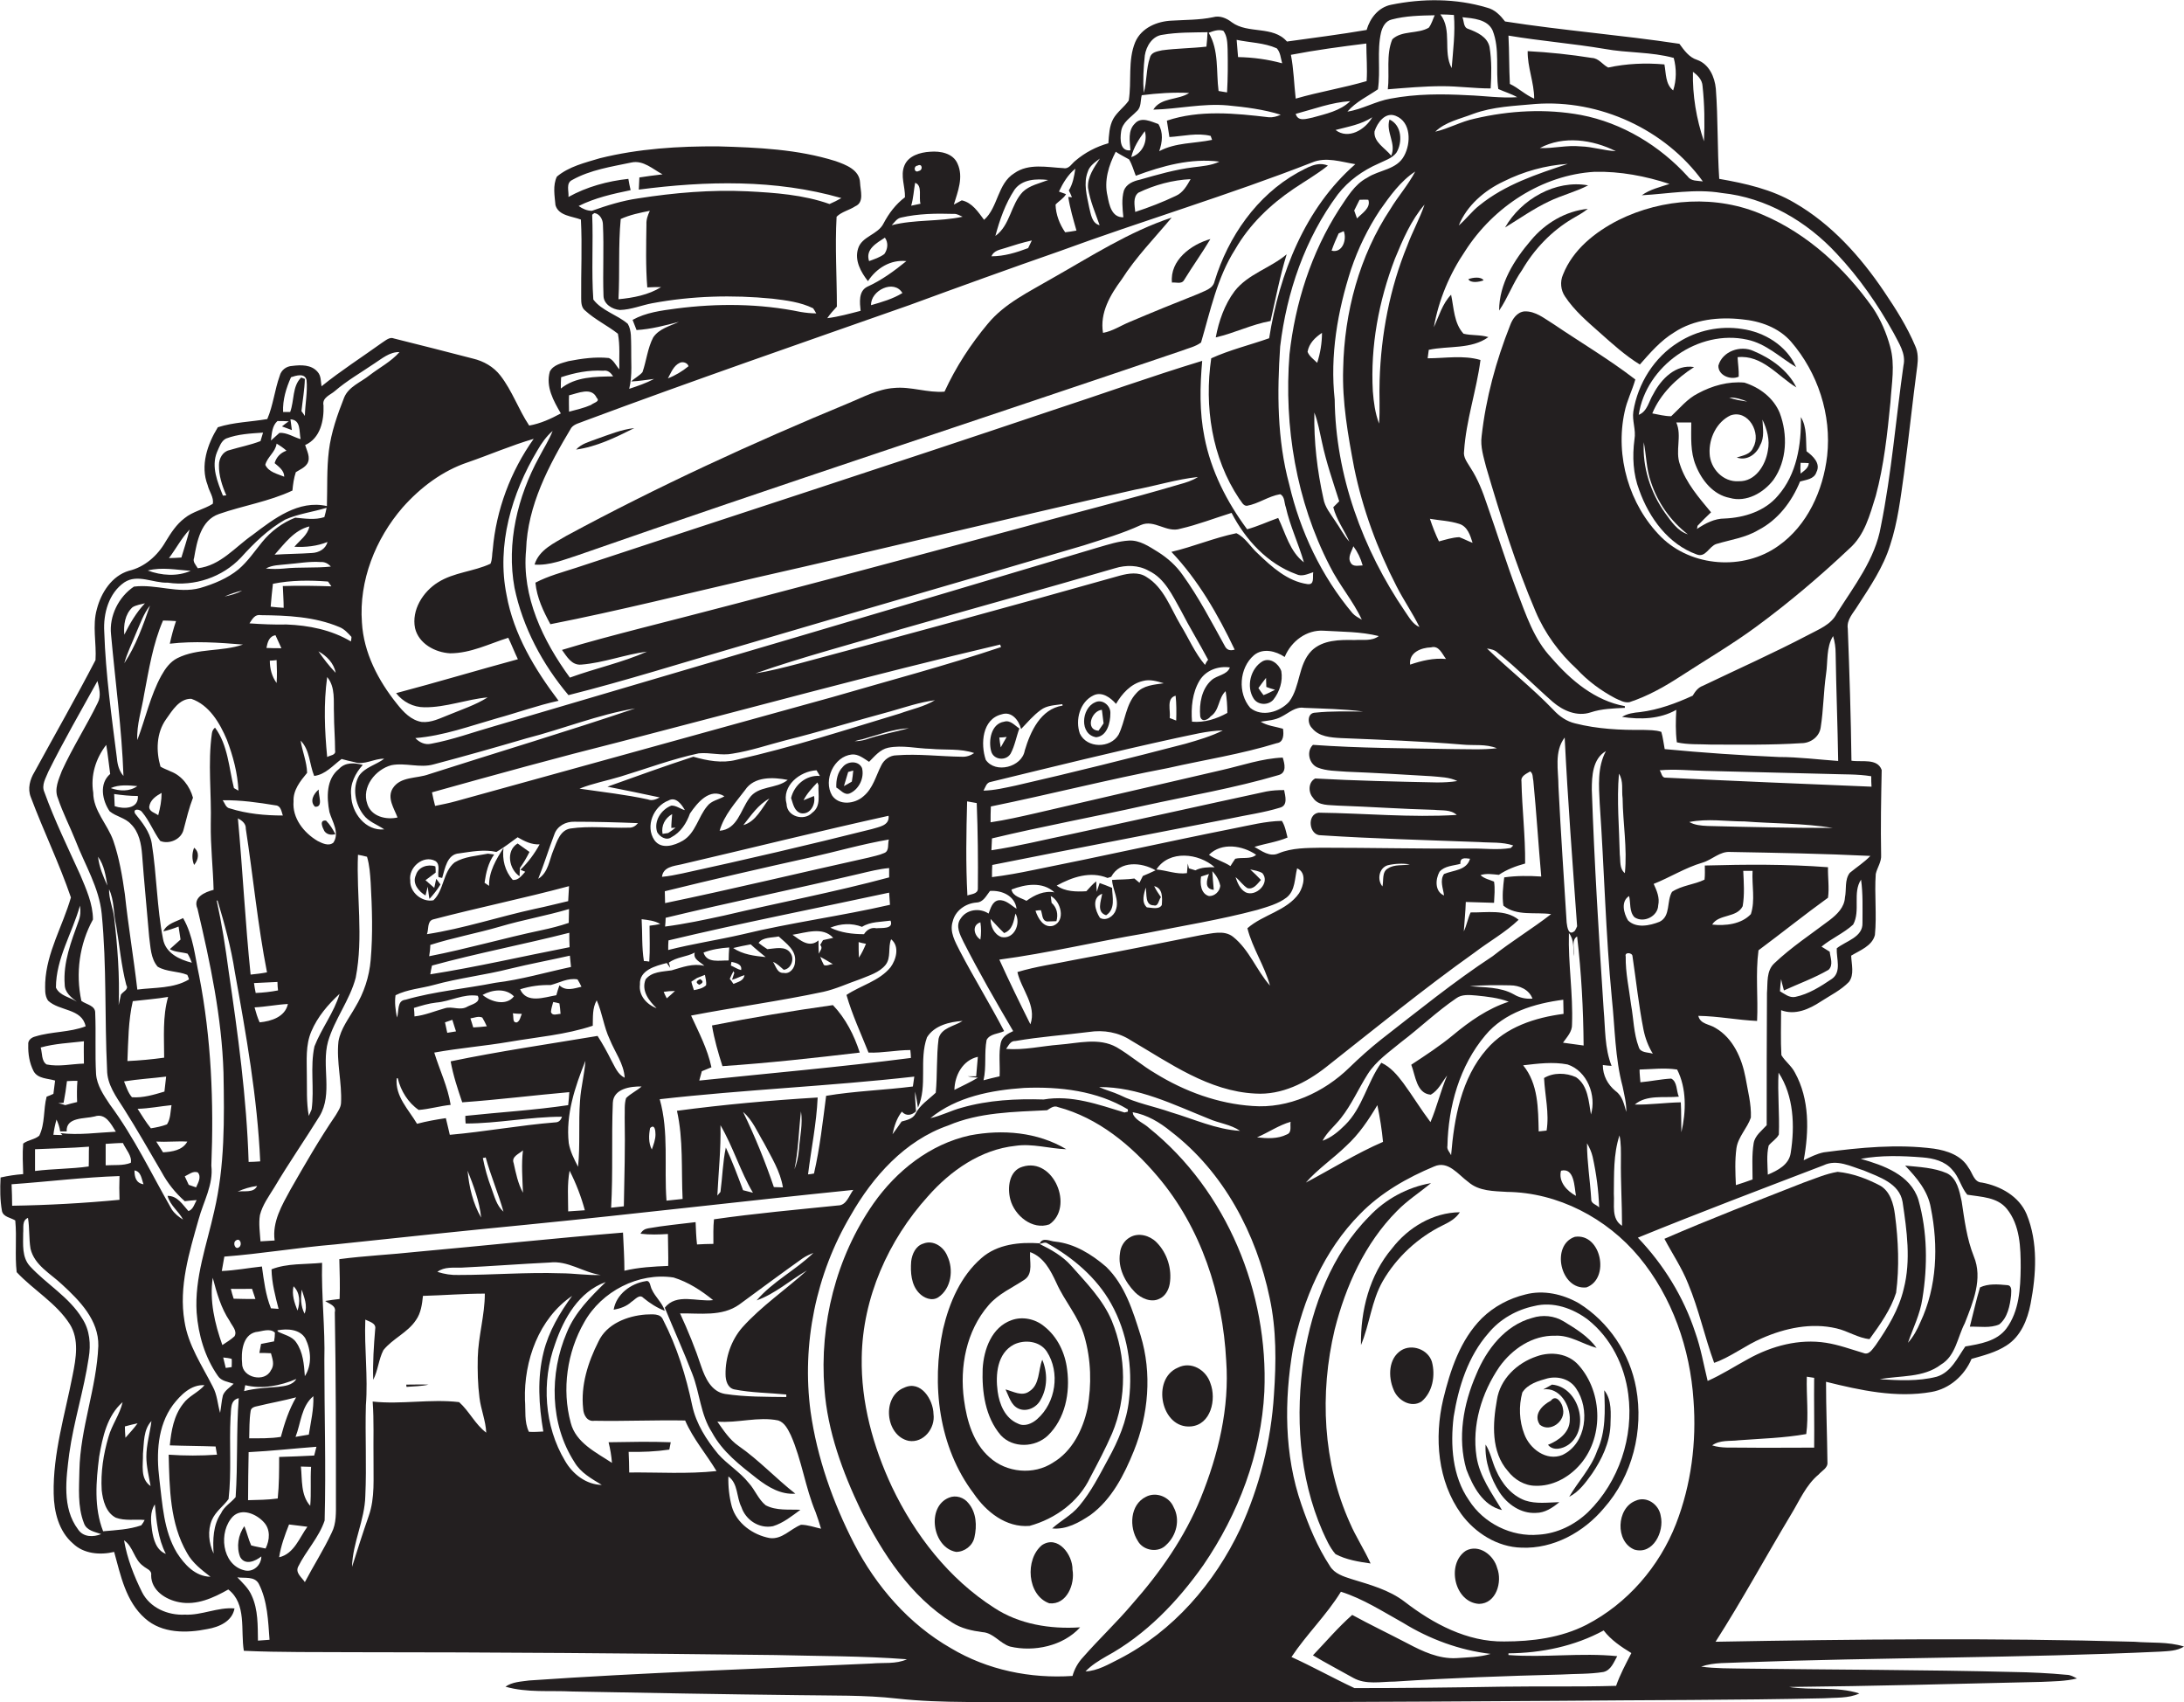 <?xml version="1.0" encoding="utf-8"?>
<!-- Generator: Adobe Illustrator 19.2.0, SVG Export Plug-In . SVG Version: 6.00 Build 0)  -->
<svg version="1.1" id="Layer_1" xmlns="http://www.w3.org/2000/svg" xmlns:xlink="http://www.w3.org/1999/xlink" x="0px" y="0px"
	 viewBox="0 0 773 602.4" enable-background="new 0 0 773 602.4" xml:space="preserve">
<g>
	<path fill="#231F20" d="M764.5,584.5c2.9-0.2,6-0.2,8.5-1.8c-5.7-1.8-11.7-1.2-17.5-1.7c-49.4-1.4-98.9-0.9-148.3,0
		c9.4-14.7,17.7-30,26.7-45c3-4.9,5.3-10.5,9.8-14.2c1.1-1.3,3.3-2.3,3.1-4.3c-0.1-9.5-0.5-19-0.5-28.5c12.1,3,24.8,5.8,37.3,3.6
		c6.4-1.1,11.7-5.8,14.2-11.7c4.2-1.2,8.6-2.3,12.3-4.7c5.1-3.2,7.5-9.1,8.6-14.8c2-10.4,2.7-21.7-1.4-31.7
		c-2.7-6.4-9.3-10-15.8-11.2c-2.9-0.1-3.3-3.4-4.8-5.3c-2.5-4.3-7.5-6-12.2-6.7c-13-1.7-26.1-0.4-39,1.3c-2.5,0.5-4.8,1.7-7.1,2.8
		c1.9-10.3,2.1-21.6-3.1-31c-1.2-2.4-3.5-4-4.8-6.2c-0.3-5.3-0.1-10.6-0.1-15.9c5,1.9,10-0.4,14.1-3.1c3.4-2.2,7.1-4,9.9-6.9
		c2-2.6,0.9-6.3,0.8-9.3c3.1-1.9,7.4-3.4,8.4-7.3c0.7-7.2-0.2-14.4,0.3-21.6c0.5-2.3,2.1-4.3,1.9-6.8c-0.2-10,0-20,0.2-30
		c-1.5-4.3-7.2-2.7-10.7-3.3c-0.2-15.6-0.7-31.2-1.3-46.7c-0.5-3.2,2-5.6,3.5-8.1c4.4-6.8,9.1-13.7,11.5-21.5
		c2.7-8.2,3.7-16.8,4.9-25.3c1.7-12.7,3-25.4,4.7-38.1c0.3-2.3,0.3-4.8-0.7-7c-2.9-6.9-6.9-13.2-11.1-19.4
		c-8.3-12.3-18.6-23.8-31.6-31.3c-8.1-4.8-17.5-6.9-26.7-8.5c-0.7-10.6-0.4-21.3-1.2-31.9c-0.4-4.2-2.4-8.7-6.6-10.2
		c-2.9-0.9-4.6-3.4-6.3-5.7c-20.5-3.1-41.2-4.7-61.7-7.9c-1.7-2.2-3.6-4.2-6.4-4.9c-11-3.3-22.8-3.3-34-1c-4.4,0.9-7.4,4.7-8.6,8.9
		c-9.4,1.6-18.8,2.8-28.2,4.1c-4.9-5.7-13.8-2.6-19.5-6.8c-1.9-1.5-4.3-2.5-6.7-1.8c-4.8,1-9.7,0.9-14.5,1.2
		c-5.2,0.2-10.8,2.5-13,7.6c-2.7,6.5-1.2,13.9-2.3,20.7c-1.6,2.3-4.1,4-5.5,6.5c-1.4,2.6-1.5,5.7-1.7,8.6c-4.3,1.2-8.3,3.3-11.7,6.2
		c-1.3,1-2.2,3-4.2,2.6c-5.8-0.3-12.3-1.8-17.4,1.8c-6,3.7-5.7,12.1-10.7,16.5c-2.1-2.8-4.2-6.1-7.9-6.9c-0.7,0.4-2.1,1.1-2.8,1.5
		c1.4-4.6,3.5-9.7,1.3-14.5c-1.6-3.7-6.1-4.5-9.7-4.2c-3.5,0.2-7.7,1.4-9.1,4.9c-1.5,3.6,0.3,7.4,0.2,11.2c-3.3,2.5-5.7,5.7-7.6,9.3
		c-2,4-7.7,4.5-9,8.9c-1.3,4.2,1,8.3,3.5,11.5c3-4.6,8-7.7,13.6-7.1c-4.3,3.5-8.8,6.8-13.9,9.1c-3.1,1.6-2.6,5.6-2.3,8.5
		c-3.9,1-7.8,2.1-11.8,2.6c1-1.5,2.2-2.8,3.4-4.1c0-10.6-0.7-21.2-0.1-31.8c1.8-1.8,4.5-2.3,6.6-3.7c3.3-1.4,1.8-5.6,1.7-8.4
		c-0.2-4.5-5-6.3-8.7-7.6c-13.4-4.2-27.5-4.8-41.4-5.2c-14.1-0.1-28.3,0.8-42,4.2c-5.3,1.6-10.9,2.9-15.2,6.5
		c-1.5,3.1-0.8,6.8-0.5,10.1c1.1,3.8,5.9,3.9,9,5.1c0.5,9.3,0,18.6,0.1,27.9c0,1.5,0.1,3.3,1.4,4.3c3.5,3.2,7.9,5.3,11.6,8.2
		c0.8,4.1,0.4,8.4,0.5,12.6c-1.2-1.3-2-3.3-3.7-4c-4.8-0.5-9.6,0.2-14.3,1.1c-2.4,0.7-5.4,1.3-6.6,3.7c-1.5,5.4,1.3,10.3,3.9,14.8
		c-3.5,1.9-7.2,3.6-11.2,4.3c-3.8-5.7-6-12.3-10.2-17.7c-2.4-3.1-5.9-5.1-9.7-6c-9.3-2.4-18.6-4.8-27.9-7.1c-1.6-0.7-3,0.7-4.3,1.5
		c-7.1,5.1-14.6,9.9-21.4,15.4c-0.3-1.7-0.1-3.7-1.4-5.1c-2.2-2.6-5.9-2.5-9-2.1c-2.1,0.1-3.9,1.5-4.4,3.5c-1.8,5-2.3,10.4-4.4,15.3
		c-5.8,1-11.9,1.1-17.5,2.9c-3.7,6-6.3,13.6-3.6,20.5c0.5,2.2,2.3,4.4,1.8,6.6c-3.2,2-7.1,2.7-10,5.1c-2.9,2.2-4.8,5.2-6.7,8.3
		c-2.8,4.9-7.4,9-13,10.3c-6,1.8-9.8,7.7-11.3,13.5c-1.7,5.9-0.1,12.1-0.5,18.1c-6.9,13.3-14.4,26.4-21.6,39.6
		c-1.6,2.6-2.5,5.9-1.3,8.9c4.5,12,10.1,23.5,14.2,35.5c-2.9,10.1-8.6,19.4-9.1,30.1c0,2.1-0.3,4.5,1,6.4c4,3.8,12,2.7,13.3,9.1
		c-5.7,2.2-12,1.8-17.8,3.6c-1.3,0.3-2.7,1.3-2.5,2.9c-0.1,3.2,0.4,6.5,1.9,9.4c1.5,2.7,5,2.5,7.6,3.3c-0.2,1.6-0.4,3.2-0.6,4.7
		c-0.6,0.3-1.8,0.8-2.4,1c-1.2,4.5-0.5,9.5-2.6,13.8c-1.6,1.4-4,1.5-5.7,2.8c-0.3,3.6-0.1,7.2,0,10.8c-2.7,0.2-5.3,0.6-8,1.2
		c-0.2,4-0.2,8,0.5,11.9c0.5,2.1,3.1,2.3,4.7,3.3c0.6,6.1-0.2,12.3,0.5,18.3c6,6.4,14,10.9,18.8,18.4c3.4,5.4,2.2,12.1,1,18.1
		c-2.7,13.9-7,27.7-6.7,41.9c0.1,6.4,1.8,13.3,6.8,17.6c3.8,3.7,9.6,4.2,14.6,3c2.3,8.3,4.1,17.5,10.9,23.5c6,5.4,14.7,5.3,22.1,3.8
		c4.1-0.7,8.8-2.7,9.6-7.3c-6-0.5-11.6,2.5-17.6,2.2c-6,0.3-12.3-2.4-15.1-7.9c-2.9-5.8-5.3-12-6.4-18.4c3.3,2.2,3.5,6.8,6.8,9.1
		c1.1,1,3.1,1.4,2.8,3.3c0,5.3,5.1,8.6,9.9,9.5c6.2,1.2,12.1-1.5,17.4-4.5c6.6,5.1,4.3,14.5,5.5,21.7c13,0.6,26.1,0.4,39.1,0.5
		c49.7,0,99.4,0.4,149,1c15.5,0.4,31.1,0.3,46.6,1.5c-3.9,1.8-8.4,1.1-12.5,1.5c-40.4,1.9-80.8,3.2-121.2,6c-2.9,0.4-6,0.5-8.4,2.2
		c7.7,2.2,15.7,1.3,23.6,1.7c26.8,0.5,53.6,1,80.4,1.3c11.5,0.2,23.1-0.1,34.6,1.2c16.3,1.8,32.7,1,49,1.3
		c61.7,0.2,123.3-0.1,185-0.5c31.3-0.3,62.7-0.2,94-0.9c4.2-0.3,8.7,0.1,12.6-1.7c-8-2.6-16.7-1-24.9-2.3
		c29.8-0.3,59.6-1.1,89.3-1.8c4.2-0.2,8.5-0.2,12.6-1.2c-1.1-0.6-2.3-1.3-3.6-1.3c-6.3-0.6-12.7-0.9-19-1c-31.7-0.8-63.3-0.8-95-1.2
		c-5.1-0.1-10.3,0-15.4-0.7c4.6-1.6,9.5-1.2,14.3-1.5C665.7,586.5,715.1,586.8,764.5,584.5z M680.5,409.6c3.8,0.3,7.9,1.3,10.5,4.4
		c2.4,2.5,3.1,6.2,5.3,8.8c4.9,0.8,10.6,0.8,14,5c4.7,5.8,4.9,13.7,4.9,20.8c-0.1,7.4-0.5,15.4-5.1,21.6c-3.4,4.5-9.3,5.4-14.5,6.3
		c-2.8,4-5,9.1-10.1,10.7c-6.6,1.7-13.5,1.3-20.2,0.9c7.3-1.4,15.4-0.4,21.7-5.2c5.2-3.1,5.8-9.6,8.4-14.6
		c2.9-7.4,6.5-15.8,3.2-23.7c-2.5-6.3-3.3-12.9-4.3-19.5c-0.8-3.6-1.6-8.1-5.2-9.9c-4.6-2-9.8-2.2-14.8-2.7c4.1,4.3,8.1,9,9.1,15
		c2.7,13.4,2.2,27.9-3.7,40.4c-1.1,2.6-2.5,5.2-4.4,7.3c1.8-5.2,4.3-10.1,5.1-15.6c1.9-11.6,1.8-23.7-1.4-35
		c-2.8-8.9-12.4-12.2-20.4-14.5C665.7,408.8,673.1,409,680.5,409.6z M633.8,408c-0.6,4.2-4.6,6.2-8.1,7.7c-0.1-3.4-0.5-7,0.3-10.3
		c1.1-1.4,2.8-2.3,3.6-3.9c0.3-7.3-0.5-14.6-0.1-21.9C634.9,387.8,635.3,398.5,633.8,408z M659.2,326.6c0.2,5.1-5.9,6.4-9.1,9
		c-0.2,3.5,1.8,8.3-1.7,10.8c-4,2.7-8.2,5.4-13,6.4c-2.1,0.4-3.8-1.1-5.4-2c0.1-1.5,0.2-2.9,0.4-4.3c0.2,1,0.7,3,1,4
		c5.3-2.4,10.8-4.4,15.8-7.3c1.8-1.7,0.6-4.4,0.4-6.4c-1-0.6-1.9-1.2-2.9-1.8c3.5-2.9,7.8-4.7,11.2-7.8c2.7-4.9-0.3-11.3,2.8-15.9
		C659.4,316.3,659.2,321.4,659.2,326.6z M654.7,308.9c-1.9,2.5-1.1,5.9-1.7,8.7c-0.2,3.5-2.8,6-5.4,8c-6.6,5-13.6,9.6-19.6,15.3
		c-2.9,2.7-2.3,6.9-2.6,10.5c-0.1,15.6-0.1,31.2-0.1,46.8c-1.7,1.9-4.1,3.6-4.6,6.3c-0.7,4.2-0.4,8.6-0.4,12.9c-2,0.7-3.9,1.4-5.9,2
		c-0.2-4.4-0.4-8.7,0.2-13.1c0.6-4,3.8-7,5.1-10.8c0.2-4.8-1.1-9.5-1.9-14.2c-1.3-6.8-4.4-13.9-10.6-17.5c-2.1-1.4-5.4-1.3-6.1-4.3
		c7,0.1,13.9,1.5,20.8,1.8c0.4-8.3-0.6-16.8,0.5-25c8.2-6.1,16.3-12.6,24.6-18.6c0.5-3.6-0.1-7.2,0-10.8c-14.5-1.1-29.1-1-43.6-0.6
		c0,1.7,0.1,3.3-0.1,5c-3.7,1.8-8,2-11.5,4.3c-2,3.3-0.4,8.6-4.4,10.6c-3.5,1.4-8.3,2.4-11.2-0.5c-1.5-2.5-2.6-6.7,0.4-8.6
		c0.6,2.4,0,5.5,1.9,7.5c3.2,2.2,8.3-0.3,8.4-4.2c0.6-2.7-0.5-5.2-1.6-7.6c5.8-2.3,11.1-5.7,17.2-7.5c3.5-1,6.2-4.1,10-3.8
		c16.5,0.3,33,0.6,49.5,1.4C659.8,305.2,657.1,306.9,654.7,308.9z M617,308.2c0.8,0,2.5,0,3.3,0c-0.3,5.1,1,10.4-0.6,15.3
		c-3.4,3.6-9,4.2-13.7,3.7c2.3-3.8,8.7-2.3,10.8-6.5C617.5,316.6,617.2,312.4,617,308.2z M594.9,390.1c-5.5,0.1-10.9,0.9-16.3,0.8
		c4.2-3.6,10.5-2.3,15.6-2.8c-0.9-2-0.5-5.3-2.7-6.4c-3.7,0.2-7.3,1-10.9,1.3c-0.1-1.5-0.3-3-0.3-4.5c4.4-0.1,8.8-0.7,13.3,0
		c3.4,6.7,3.2,14.9,1.5,22.2C595,397.1,595.1,393.6,594.9,390.1z M571.2,422.5c0.1-6.9-0.2-14,2-20.7c0.6,2.8,0.5,5.8,0.5,8.6
		c-0.1,7.8,0.4,15.6,0.4,23.4C570.2,431.3,571.5,426.4,571.2,422.5z M571.8,386.1c-2.8-2.3-4.5-5.5-4.5-9.2c0.8,0.1,2.3,0.3,3.1,0.3
		c-2.5-6.3-2.2-13.2-2.8-19.8c-1.7-26-3.3-51.9-4.2-77.9c0-4.9,0.3-11,5-13.7c-3.1,5.7-2.5,12.4-2.2,18.6c1.6,23,2.1,46.1,4.3,69
		c1.1,10.4,1.1,21,3.8,31.1c0.6,3,1.4,6,1.3,9C574.8,390.8,574.3,387.9,571.8,386.1z M557.8,381.2c-3.5-1.6-8-1.7-11.3,0.3
		c0.3,6.2,1.9,12.4,0.9,18.6c-0.7,0.1-2.1,0.2-2.8,0.3c-0.2-8-0.1-16.8-5.5-23.4c5.2-0.6,10.5-1.3,15.7-0.3c7,2.3,10.3,11,8.3,17.7
		C562.3,389.9,562.1,384.1,557.8,381.2z M557.8,423.2c-3.2-1.7-6.3-5-5.3-8.9C557.3,413.1,557.2,420.1,557.8,423.2z M506.4,387.4
		c2.7-1.5,4-4.5,5.8-6.8c-2.3,5.4-3.6,11.1-5.9,16.5c-3.4-4.5-6.3-9.3-9.6-13.8c-2.1-2.8-4.5-5.7-7.8-7.2c-5,6.9-6.6,15.9-12.8,22
		c-2.3,2.3-4.9,4.5-8,5.6c1.6-3.1,4.4-5.3,6.5-8c3.8-4.8,6.2-10.4,9.5-15.6c3-4.7,7.6-7.8,11.8-11.3c6.6-5,12.6-10.8,19.5-15.5
		c2-1.5,4.7-1.2,7.1-1c3.9,0.4,7.8,0.8,11.5,2.2c-7.4,2.4-13.8,6.9-19.7,11.8c-4.7,3.9-9.8,7.2-14.8,10.5
		C501,380.6,501.3,387,506.4,387.4z M239.6,393.1c2.3,10.2,1.5,20.8,2,31.2c-1.9,0.2-3.8,0.4-5.7,0.6c-0.9-11.9,0.9-24.3-2.4-35.9
		c29.9-3.4,60.1-4.6,90.1-8c-0.2,1.2-0.3,2.4-0.5,3.5c-10.2,1.3-20.6,1.6-30.7,3.3c-1.2,9.2-2.2,18.4-4.3,27.5
		c-0.5,0.1-1.6,0.3-2.1,0.3c1.1-9,3-18,3.4-27.2C272.7,389.4,256.1,390.9,239.6,393.1z M282.8,406.6c-0.2,2.5-0.7,4.9-1.6,7.2
		c1.4-6.8,1.5-13.7,2.3-20.5C284.2,397.8,283.1,402.2,282.8,406.6z M255,398.2c4.5,7.7,7,16.3,11.5,23.9c-0.9-0.2-2.6-0.7-3.5-0.9
		c-1.9-5.1-3.8-10.2-6.1-15.1c-1.1,5.2-1.2,10.5-1.9,15.7c-0.3,0.3-0.8,1-1.1,1.3C254.3,414.8,255.2,406.5,255,398.2z M263,393.5
		c3.4,2.9,5.1,7.2,7.4,11c2.6,5,5.8,10,6.7,15.7c-1.1,0-2.1-0.1-3.2-0.1C270.8,411,267.2,402.1,263,393.5z M232.4,356.8
		c-3.5-1.3-6.4-4.5-5.9-8.4c-0.3-5.1,5.6-6.6,9.5-7.6c0.3,0.4,0.9,1.3,1.2,1.7c-0.1-0.5-0.3-1.4-0.5-1.8c2.8-2.1,6.3-2,9.2-3.6
		c-0.7,2.4,2,3.3,3.4,4.7c-4-1-7.8,0.5-11.6,1.6c-3.2,0.5-7,0.4-9.2,3.2C226.9,350.6,229.7,354.2,232.4,356.8z M232,401.5
		c0,1.8-0.7,3.6-1.3,5.3c-1.2-2.3-1.1-5.1-0.6-7.6C231.8,397.6,232,400.3,232,401.5z M221.1,395.5c0.2,10.5-0.1,21-0.3,31.4
		c-1.5,0.2-3,0.3-4.5,0.5c0.7-12.4,0.1-24.8,0.6-37.1c0.2-5,6.2-5.9,10.2-5.8c-1.7,1.5-3.9,2.5-5.5,4.1
		C220.9,390.8,221.2,393.2,221.1,395.5z M205.3,389.5c-0.6,7.8,0.1,15.6-0.7,23.4c-1.4-2.7-2.8-5.4-3.3-8.4
		c-1.1-10.1,2.2-19.8,5.9-29.1C206.9,380.1,205.6,384.7,205.3,389.5z M207,428.3c-2,0.1-3.9,0.3-5.9,0.4c0-4.8-0.4-9.6,0.5-14.4
		C203.9,418.8,205.7,423.5,207,428.3z M163.6,390.1c12.7-0.9,25.3-2.5,37.9-3.6c-0.1,1.5-0.2,3-0.4,4.6c-12.1,1.8-24.3,2.5-36.4,3.8
		c0,0.7,0,2,0.1,2.7c11.4,0,22.7-2.4,34.1-2.4c-0.4,1.3-1.2,2-2.4,2c-12.5,1-24.8,3.3-37.3,4.4c-0.5-2-0.9-4-1.4-5.9
		c-3.4,0.5-6.8,1.1-10.2,2c-3-5.1-7.8-9.7-7.2-16.1l0.4,0c1,4.4,3.7,8.7,7.4,11.2c3.8-0.3,7.5-1.4,11.3-1.8
		c-1-6.4-3.9-12.3-5.8-18.5c8.8-1.6,17.7-2.3,26.5-3.8c9.9-1.7,20-2.5,29.6-5.7c0.1-3-0.2-6.2,1.4-9c2,4.5,2.5,9.4,4.6,13.8
		c1.8,4.5,5,8.6,5.3,13.6c-2.5-1.2-3.4-3.8-4.7-6.1c-1.5-3-3.1-5.9-4.9-8.7c-17.3,2.9-34.7,5.4-52,9
		C160.4,380.6,162,385.4,163.6,390.1z M185.1,422.1c-1.8-3.3-2.5-6.9-3.3-10.5c-0.9-2.3,2-3.3,3.3-4.5
		C184.5,412,184.9,417,185.1,422.1z M178.2,428.8c-2.5-2.2-3.2-5.5-4.3-8.4c-1.3-3.4-2.3-7-3-10.6c0.3,0,0.8-0.1,1-0.2
		C173.7,416.1,176.4,422.4,178.2,428.8z M170.3,430.9c-2.9-5-4.3-10.9-4.8-16.6C167.6,419.6,169.7,425.1,170.3,430.9z M120.7,390.4
		c-0.1,1.6-1.1,2.9-1.9,4.3c-5.8,8.5-10.9,17.4-16,26.3c-3,5.5-6.5,11.4-5.6,18c-1.7,0.1-3.3,0.2-5,0.3c-0.2-3.1-0.7-6.3-0.2-9.3
		c0.9-3.6,3.2-6.7,5.1-9.8c5.1-8.6,10.8-16.8,16-25.2c4.8-8,0.6-17.7,3-26.4c2.3-7.9,7.7-14.6,9.8-22.6c2.8-14.4,0.2-29,0.8-43.5
		c1.1,0.2,2.1,0.4,3.2,0.7c0.9,3,1.1,6.1,1.3,9.2c0.5,9.1,0.8,18.2,0,27.3c-0.5,6-2.4,11.7-5.5,16.8c-2.2,3.9-5.1,7.5-5.9,12
		C119,375.8,121.1,383.1,120.7,390.4z M84.1,421.7c2.2-1,4.5-1.7,6.9-2C89.8,422.3,86.4,421.3,84.1,421.7z M84.7,441.3
		c-1.4,1.3-2.5-1.5-1.2-2.3C85,437.9,85.8,440.5,84.7,441.3z M88,411.2c-0.7-22.7-3.8-45.3-7.1-67.7c-1.1-8.3-2.4-16.6-4.2-24.8
		l0.3,0c2.5,8.3,4.8,16.7,6.1,25.2c4,22.2,8,44.5,9,67.1C90.7,411.1,89.3,411.2,88,411.2z M108.1,473.7c2,4.1,2.4,9.3-0.2,13.3
		c-0.3-4.1-0.6-8.5-3.1-12c-1.5-2.2-4.3-2.6-6.5-3.8l-0.1-0.4C101.7,470.1,106.2,470.4,108.1,473.7z M103.9,455.2
		c2.3,2.3,2.4,5.6,1.4,8.6C104.2,461,103.2,458.1,103.9,455.2z M106.8,456.4c0.8,2.7,2.2,5.6,1,8.5
		C106.4,462.2,106.4,459.3,106.8,456.4z M110.9,494.1c0.2,4.6-0.9,9.1-1.6,13.6c-1.6,0.3-3.2,0.5-4.7,0.8
		C106.5,503.7,106.6,497.7,110.9,494.1z M99.4,508.5c-3.7,0.6-7.4,0.5-11.2,0.5c0.1-3.2,0-6.4,0.5-9.6c0.1-1.3,1.5-1.6,2.5-1.8
		c4.5-1.1,9.1-1.9,13.6-3.1C102.3,498.8,100.7,503.6,99.4,508.5z M104.9,488c-1.4,2.3-4.2,2.5-6.5,2.8c-4,0.3-8.1,0.5-12,1.5
		c0.1-0.5,0.3-1.6,0.4-2.1C92.8,491.7,99.3,490.4,104.9,488z M97,474.7c-1.5,0.3-3.1,0.6-4.6,0.9c-0.2,1-0.4,2.1-0.6,3.2
		c1.3,0,2.7,0,4.1,0.1c0.5,1.9,1.4,4.1,0,6c-2.1,4.5-10.2,2.7-10.2-2.3c-0.4-4,0.1-10.1,4.8-11.2c2.2-0.2,5-1.5,6.8,0.2
		C97.3,472.6,97.2,473.7,97,474.7z M82.7,459.6c-0.4-1.2-0.7-2.3-1-3.5c2.5,0.1,5,0,7.5,0c0.4,1.2,0.8,2.4,1.2,3.6
		C87.8,459.7,85.2,459.7,82.7,459.6z M83,472.9c-1.3,1.2-2.8,2.1-4.3,3.1c-2.7-7.6-4.6-15.7-3.4-23.8c1.4,5.3,2.9,10.7,6,15.3
		C82.1,469.2,84.1,471,83,472.9z M82,483.8c-0.5,0.1-1.5,0.2-2.1,0.3c-0.3-1.3-0.6-2.5-0.9-3.7c1,0.1,2,0.2,3,0.5
		C82.1,481.8,82,482.8,82,483.8z M69.6,464.5c0.6,7.9,2.9,15.8,7.5,22.4c1.2,1.9,3.7,2.1,5.6,2.8c-1.3,1.3-3.1,2.3-3.8,4.1
		c-0.5,2-0.6,4.1-1,6.2c-0.9-3.1-1-6.4-2.6-9.3c-3.8-7.5-8.7-14.6-10-23.1c-2.1-12.3,1.7-24.4,5-36.1c1.7-6.3,5.3-12.3,4.5-19
		c0.9-22.4,0-45-4.3-67.1c-1.5-6.9-2.1-14.3-5.7-20.5c-2.5,1.3-5.7,1.9-7,4.7c1.8-0.4,3.6-1,5.4-1.7c0.2,1.5,0.5,3.1,0.7,4.6
		c-1.3,1.1-2.5,2.3-3.8,3.4c1.9,1.1,4.2,1,6.3,1.6c0.6,1,1.1,2.1,1.5,3.2c-4.4-1.1-9.3-3.4-10.2-8.4c-2.2-11.2-2.2-22.6-4-33.9
		c-0.7-4.1-3.4-7.4-5.9-10.5c-0.9-1.9,1.8-1.6,2.5-0.5c2.6,3.1,4,6.9,6.4,10.2c3.1,1.3,7.5-0.5,8.3-4.1c1-3.8,1.9-7.6,3.3-11.2
		c-1.1-4-3.9-7.8-7.9-9.3c-1.2-0.6-2.5-1-3.6-1.7c-1.6-5.5-1.5-11.9,2-16.8c2.2-3.1,4.7-7.3,8.9-7.2c6.4,2.2,10.1,8.6,12.6,14.5
		c2.2,5.8,3.8,11.8,4.1,18c-0.4-0.2-1.2-0.7-1.6-0.9c-1.8-7.2-2.1-15.2-6.7-21.4c-0.6,0.5-1,1.2-1.1,2c-1.5,10.6-0.1,21.4-0.4,32.1
		c-0.1,7.8,0.8,15.5,1,23.3c-3.1,0.8-7.5,2.7-5.7,6.7c4.5,19.1,8.6,38.4,9.2,58c0.3,16.4,0.5,33-3.3,49.1
		C73.2,440.5,68.8,452.2,69.6,464.5z M40.4,324.7c-0.4-3.4-1.9-6.6-1.8-10c1.9,4,1.5,8.5,2.5,12.8c1.2,7,1.8,14.2,3.6,21.1
		c1,1.6-1.2,2.3-1.9,3.4c-0.3,1.2-0.5,2.4-0.8,3.7C42.4,345.3,41.6,335,40.4,324.7z M33,280.5c-1-6.1,0.9-12.1,4.6-16.9
		c0.6,3.4,0.9,6.9,1.4,10.3c-4,3.4-2.8,9.4-0.2,13.2c2.3,1.9,5.5,2.3,7.5,4.5c2.9,2.8,3.7,7,4,10.9c0.7,9.7,1.7,19.4,2.5,29.1
		c0.5,3.5,0.5,7.6,3,10.5c3.2,1.9,7.1,1.5,10.5,2.9c0.2,0.4,0.5,1.2,0.6,1.6c-5.5,3.3-12.2,2.8-18.3,3.6
		c-1.3-11.3-3.2-22.4-4.4-33.7c-0.9-6.4-2-12.9-4.1-19C38,291.6,33,286.9,33,280.5z M38,313.4c-1.5-3.3-2.9-6.6-3.3-10.2
		C36.9,306.2,37.4,309.9,38,313.4z M86,228.1c-7.5,2.6-16,1.2-23.2,4.8c-2.6,1.3-4.3,3.7-5.7,6.2c-3.9,7.1-5.6,15.2-8.5,22.8
		c-0.3-5.5,1.6-10.8,2.4-16.1c1.7-8.8,3.1-17.9,6.7-26.2c1.5,0,3.1,0.1,4.6,0.2c-0.9,2.6-1.6,5.3-2.2,8
		C68.8,226.8,77.4,227.4,86,228.1z M79.5,211.1c2-0.9,4.1-1.6,6.2-2.1C83.8,210.1,81.7,210.6,79.5,211.1z M115.9,191.8
		c-0.6,2.5-3.1,3.8-5.5,3.9c-4.4,0.3-8.8,0.3-13.2,0.6c3.5-3.9,6.9-8.7,12.3-10c-0.6,3.1-3.4,4.9-5.3,7.2
		C108.2,193.7,112.2,193.3,115.9,191.8z M101.4,199.7c4-0.3,8.1-1.1,12.1-0.8c1.4-0.1,2.6,0.5,3.6,1.6c-5.5,0.6-11.1,0.1-16.6,0.7
		c-2.1,0.2-4.3,0.2-6.4,0C96.4,199.9,99,200,101.4,199.7z M100.4,215.1c-1.5-0.1-3.1-0.2-4.6-0.4c0.2-2.7,0.5-5.4,0.8-8.1
		c6.4-1.3,13-1.3,19.5-0.8c0.3,0.4,0.9,1.3,1.2,1.7c-5.7-0.2-11.5-0.3-17.2-0.1C100.2,210,100.4,212.6,100.4,215.1z M120.1,221.9
		c1.8,0.7,3.1,2.2,4.3,3.5c0,0.4-0.1,1.2-0.2,1.6c-6.9-4.1-14.9-5.7-22.8-6c-4.4,0.1-8.8-0.1-13.1-0.4c1-1.5,1.9-3.3,4-2.9
		C101.7,217.8,111.3,218.2,120.1,221.9z M118.2,252.5c0,4.4,0.4,8.7,0.4,13.1c0.4,1.7-1.9,1.7-2.8,2.3c-0.9-9.4-1.3-18.9,0-28.3
		C118.8,243.2,118,248.1,118.2,252.5z M112.7,230.5c2.9,1.6,5.5,4.2,6.1,7.6C116.5,235.7,114.5,233.1,112.7,230.5z M98.2,347.5
		c0,0.8,0.1,2.3,0.2,3c-2.6,0.5-5.2,0.8-7.9,0.9c-0.2-0.9-0.5-2.6-0.6-3.5C92.7,347.8,95.4,347.6,98.2,347.5z M88.7,344.9
		c-1.9-18.4-2.8-36.8-4.5-55.3c1.5,0.8,2.9,1.9,2.8,3.7c2.6,16.9,4.2,34,7.5,50.8C92.5,344.5,90.6,344.7,88.7,344.9z M101.9,355.3
		c-1,4.6-5.9,6.1-10,6.5c-0.8-1.7-1.3-3.5-1.8-5.3C94.1,356.3,98,355.5,101.9,355.3z M94.3,229.3c0.4-2,0.9-4.1,3.2-4.5
		c0.7,1.5,1.4,3.1,2.1,4.6C97.8,229.4,96,229.4,94.3,229.3z M97.9,241.7c-1.7-2.3-2.4-5.1-2.4-7.9c0.6,0,1.8-0.1,2.4-0.2
		C98,236.3,98.1,239,97.9,241.7z M97.5,285c1.9,0.1,2.1,2.1,2.6,3.6c-6.3,0-12.7-0.6-18.7-2.5c-1.5-0.2-1.8-1.9-2.6-2.9
		C85.2,283.1,91.4,284,97.5,285z M57.2,280.6c0,2.7-0.5,5.3-1.2,7.9c-1.2-0.9-3.1-1.2-3.2-2.9C53.1,283.1,55.2,281.7,57.2,280.6z
		 M48.8,281.7c0.3,4.6-5,4.7-8.2,3.6c-0.1-1.5-0.1-2.9-0.2-4.3C43.2,281.4,46,281.7,48.8,281.7z M44,234.7c1-3.6,2.7-7,4.1-10.5
		c1.5-3.4,2.7-7,5-9.9C50.6,221.4,48.1,228.5,44,234.7z M44,224.6c-0.3-3.4,0.2-7.2,2.9-9.7c1.3-0.8,2.9-1,4.4-1.4
		C48.2,216.8,46,220.6,44,224.6z M48.6,278.2c-2.8,2-6.3,1.8-9.4,0.7C42.1,277.6,45.4,277.9,48.6,278.2z M58.1,374.3
		c-4.3,0.6-8.6,1-13,1.2c0.3-7.1,0.3-14.3,1.9-21.2c4.2-0.5,8.4-0.8,12.5-1.5C57.5,359.8,58.1,367.1,58.1,374.3z M58.8,381
		c-0.2,1.8-0.4,3.5-0.6,5.3c-3.7,1.1-7.6,2.3-11.5,2c-1.4-1.6-2-3.7-2.8-5.6C48.9,381.9,53.9,381.6,58.8,381z M60.7,391.1
		c-0.4,2.3-0.3,4.8-1.6,6.8c-1.8,0.7-3.8,1.1-5.7,1.4c-1.8-2.2-3.2-4.6-4.7-6.9C52.7,392.3,56.7,391.5,60.7,391.1z M66.3,404
		c-1.7,3.1-5.4,3.6-8.6,3.8c-0.8-1.3-1.6-2.5-2.4-3.8C59,404.2,62.6,403.8,66.3,404z M70,414.9c1.4,1.6,0.1,3.7-0.6,5.3
		c-0.9-0.3-1.7-0.6-2.6-0.9c-0.5-1-0.9-2-1.4-3C66.9,415.6,68.3,414.3,70,414.9z M110.3,392.6c-0.3,0.8-0.7,1.5-1,2.3
		c-0.9-4.8-0.6-9.7-0.7-14.5c0-5.2-0.5-10.5,1.6-15.4c2.2-5.2,5.9-9.5,10-13.3c-2,6.7-6.4,12.2-8.9,18.6
		C109.7,377.6,111.3,385.2,110.3,392.6z M124.3,281.5c-0.5-4.1,1.5-7.9,4.1-10.8c-2.9-0.8-6.2-1-8.4,1.4c-4.6,3.6-4.4,10.1-3.4,15.3
		c1,3.4,3.7,7.3,1.4,10.8c-1.7,1.4-4,0.2-5.6-0.6c-4.9-2.9-9-8.1-8.5-14c-0.2-4,2.4-7.2,4.8-10.1c-0.1-3.9-1.7-7.6-2.3-11.4
		c3.3,3.3,3.1,8.4,4.8,12.5c4-0.5,6.6-3.7,9.7-6c1.5,0.4,3,0.8,4.5,1.1c3.6,1.2,7-1.3,10.6-1.2c-2.9,2.2-6.8,3-8.9,6
		c-2.5,4.3-1.4,10,1.5,13.8c1.8,2.5,4.9,3.5,7.4,5.2C129.4,294.2,124.4,287.6,124.3,281.5z M130,284.5c-2.1-6,2.9-12.2,8.5-13.7
		c5-1,10.1,1.1,15-0.3c11-2.9,21.9-6,32.8-9.2c12.9-3.3,25.3-8.4,38.5-10.6c-24.2,8.2-48.7,15.5-73,23.3c-4.3,1.6-10.1,0.7-12.8,5
		c-2.1,3.4,0.5,7.1,1.7,10.3C136.7,290.2,131.4,289,130,284.5z M487.9,57.9c2.2-1.1,4.7-1.8,6.3-3.8c2.3-3.7,2-9.8-2.4-11.8
		c-1.4,4.4,2.5,8.5,0.6,12.8c-2.1-2.7-6.3-4.8-5.9-8.6c1-3.1,3.8-7,7.5-5.5c5.5,2.2,5.4,9.7,3,14.1c-2.6,5-8.9,5-13.1,7.8
		c-4.6,2.4-7.1,7-9.9,11.1c-9.9,15.4-15.6,33.3-17.6,51.4c-2,25.5,2.4,51.9,14.2,74.8c3.3,6.7,8.3,12.4,11.4,19.1
		c-1.2-0.7-2.4-1.3-3.3-2.3c-11-13.1-18.5-28.9-22.4-45.6c-4.3-15.9-4.3-32.5-3.2-48.8c2.3-19.2,8.8-38.2,20.4-53.8
		C477.3,63.9,482.4,60.3,487.9,57.9z M472.7,46c4.5-1.2,9-1.9,13-4.5C483.2,45.9,477.2,49.5,472.7,46z M506.5,229.1
		c2.8-0.8,3.9,2.3,5.3,4.1c-4.4-0.4-8.6,0.6-12.7,2C498.6,230.9,503,229.2,506.5,229.1z M506.1,183.6c3.5,0.6,7,0.7,10.4,1.8
		c2.9,0.9,3.9,4.1,4.7,6.7c-1.6-0.6-3.1-1.4-4.7-2c-2.5,0.1-4.9,0.9-7.2,1.5C508,188.9,507,186.3,506.1,183.6z M488.1,149.9
		c-1.4-3.7-1.9-7.6-2.2-11.4c-0.9-16,2.1-32,7.8-46.9c2.8-6.8,5.7-13.6,10.5-19.2c-1.7,5-4.3,9.6-6.1,14.5
		c-6.2,15.1-9.3,31.4-9.8,47.7C488.1,139.7,488.5,144.8,488.1,149.9z M492.1,74c-11,16.6-16.3,36.6-16.7,56.4
		c-0.4,11.8,1.7,23.6,3.9,35.2c3,14.6,8.2,28.7,15,41.9c2.5,4.9,5.7,9.5,8.1,14.4c-2.4-1-3.7-3.5-5.1-5.5c-15-22-24.6-48.2-24.9-75
		c-1.7-15.6,1-31.3,5.8-46.1c2.5-7.4,5.9-14.4,10.2-20.9c3.6-5.1,7.3-10.3,12.5-13.7C498.4,65.5,494.8,69.5,492.1,74z M465.2,146
		c1.3,3.3,1.9,7,2.7,10.5c1.5,7.1,3.9,14,6.1,20.9c-0.5,0.5-1.6,1.6-2.1,2.1c1.1,4.4,3.9,8.1,5.7,12.2c-2-2.2-3.3-4.9-5-7.3
		c-1.6-2.5-3.7-4.9-4.2-8C466.2,166.5,465,156.3,465.2,146z M462.8,124.5c0.5-3,2.7-5.1,5.1-6.7c0,3.6-0.6,7.2-1.7,10.6
		C464.9,127.1,463.4,126.1,462.8,124.5z M479,193.3c1.5,2,2.6,4.3,3.3,6.8c-1.4,0-3.4,0.6-4.2-0.9
		C476.8,197.2,478.5,195.1,479,193.3z M471.3,88.7c0.7-2.1,1.6-4.1,2.5-6.1c0.4-0.2,1.3-0.6,1.8-0.8
		C476.8,84.8,475.1,89.7,471.3,88.7z M479.3,74.5c0.6-1.3,1.3-2.5,1.9-3.8c1,0,2.1-0.1,3.1,0c1,2.9-2.3,4.8-4,6.6
		C480.1,76.7,479.6,75.3,479.3,74.5z M468.5,223.2c6.5,0.4,13.1,0.3,19.5,1.9c-2.5,1.9-5.7,1.2-8.6,1.4c-5.2-0.1-11.2-0.1-15.2,3.8
		c-4.8,4.9-3.9,12.6-7.9,18c-3.3,3.7-9.7,5.6-13.8,2.2c-4.5-5.2-3.9-14.1,1.3-18.6c3.2-2.7,7.8-1.5,10.9,0.6
		C457,226.9,462.5,222.8,468.5,223.2z M451.9,263c2.5-0.3,2.5-3.2,2.2-5.1c-2.7-0.8-5.5-1-7.9-2.5c2.5-0.4,5.1-0.5,7.4-1.8
		c2.6-1.3,4.9-3.6,8-3.1c7,0.3,13.9,0.4,20.9,1.3c-5.6,0-11.3-0.2-16.9,0.4c-3,0-2.9,3.9-1.2,5.5c2.4,3,6.6,3.3,10.2,3.5
		c14.4,0.6,28.7,1.1,43,2.3c4,0.4,8.3-0.3,12.2,1.3c-5,0.6-10.1,0.3-15.2,0.3c-16.7-0.3-33.3-0.3-49.9-1.5c-2.4,2.3-1.4,6.7,1.6,8
		c3.2,1.3,6.8,1.2,10.3,1.5c10,0.4,20.1,1,30.1,1.6c3,0.3,6.3,0.3,9.1,1.7c-2.4,0.4-4.8,0.5-7.2,0.5c-14.4-0.3-28.8-0.6-43.1-1.4
		c-2.5,1.3-2.5,4.9-0.8,6.8c1.9,3,5.8,2.5,8.9,2.8c11.4,0.4,22.7,1.2,34.1,1.5c2.7,0.3,5.7-0.2,7.9,1.8c-16.3,1-32.6-0.6-48.9-0.8
		c-4.3,0.6-3.4,8.2,0.9,8c18.6,1.2,37.3,1.7,56,2.4c4,0.3,8.1-0.1,12,1.2l-0.9,0.9c-4.7,0.8-9.4,0.1-14.1,0.2
		c-17.7,0.1-35.3-0.3-53-0.3c-5.1,0.1-10.3,0-15.1,2c-3.1,1.4-6-0.9-8.5-2.3c3.9-1.2,7.9-1.7,11.7-3.3c-0.5-2-0.9-4.2-2-5.9
		c-5.8,0.1-11.5,1.6-17.2,2.7c-23.6,4.7-47.2,10-70.8,14.7c-4.8,1-9.7,1.9-14.6,2.5c0-1.5,0-2.9,0.1-4.3c28-5.6,56-10.9,84-16.4
		c6-1.3,12.1-2.1,17.9-3.9c2.8-0.8,1.8-4.1,1.4-6.2c-2.1,0-4.2,0.1-6.3,0.5c-23.2,5-46.4,10.2-69.6,15.2c-9.2,1.9-18.4,4.2-27.7,5.6
		c0.1-1.4,0.1-2.8,0.2-4.2c17.9-4.3,36-7.6,53.9-11.6c15.9-3.5,31.9-6.2,47.5-10.8c3-0.8,2.2-4,1.5-6.2c-7.4,0.3-14.4,2.8-21.5,4.4
		c-22,5.1-44,10.2-66,15.3c-5.3,1.2-10.5,2.4-15.9,3.2c0-1.9,0-3.7,0.1-5.6c21-4.3,41.7-9.6,62.7-13.6
		C426.2,268.9,439.3,266.9,451.9,263z M511.1,316.9c-3.3-1.4-3.1-5.7-1.6-8.4c1.8-2.1,4.9-2.1,7.4-2.8c-0.2-2.4,1.7-2,3.4-1.8
		c-1.2,4.2-5.9,4-9.2,5.4C509.5,311.6,510.8,314.4,511.1,316.9z M499,305.9c-2.5,0.5-5.4-0.1-7.7,1.4c-2.3,1.2-1.5,4.3-2,6.4
		c-2-2.4-1.2-6.6,1.9-7.5C493.8,305.6,496.5,305.5,499,305.9z M449.5,348.8c-4.8-5.4-7.3-12.7-13.1-17.3c-3.2-2.5-7.6-1.1-11.2-0.6
		c-15,3-29.9,6-45,8.8c-6.7,1.4-13.5,2.3-20.1,4.3c1.4,6.2,6.9,11.8,4.6,18.5c-3.8-7.6-7.5-15.2-11-22.9c17.3-2.3,34.3-6.4,51.6-9.3
		c13.3-2.7,26.6-4.8,39.7-8.3c3.6-1.1,7.4-2.1,10.4-4.4c3.1-2.5,2.8-6.8,3.7-10.3c3.5,1.5,2.3,6.2,0.7,8.8
		c-4.4,6.3-12.7,7.5-18.3,12.4C443.3,335.6,447.6,341.8,449.5,348.8z M353.8,380.9c-1.9,0.4-3.8,0.9-5.7,1.4
		c1.1-4.7,0.2-9.6,1.1-14.3c1.2-2.2,4.2-2.1,6.2-3.1c-5-9.6-10.7-18.8-15.7-28.4c-1.6-3.2-3.7-6.7-2.5-10.4c0.9-3.8,4.5-6.4,8.4-6.7
		c2.5-0.1,3.5-2.5,4.8-4.1c4.2-0.3,8.8,1.7,9.4,6.3c-2-1.2-3.8-3.3-6.4-3c-2.2,0.4-2.8,2.9-3.5,4.7c-3.2-2.1-7.8-1.5-9.9,1.8
		c-1.9,2.6-0.2,5.7,1,8.2c5.5,10.8,11.5,21.2,17.6,31.6c-1.9,0.9-3.9,1.9-4.4,4.2C353.4,372.8,354,376.9,353.8,380.9z M346.1,381.4
		c-2.7,1.6-5.5,2.9-8.3,4.3c0.1-5.1,2.9-10.5,8.3-11.7c-0.2,2.3-0.4,4.6-0.6,6.9c-1,0-2,0-3,0C343.3,381.1,345.2,381.3,346.1,381.4z
		 M244.6,359.4c15.6-3,31.3-5.1,46.8-8.4c4.5-1,8.7-3,13.1-4.5c3.1-1.3,6.7-2.3,8.9-5c2.1-2.6,0.8-6.2,2-9.1
		c3.1,2.5,1.8,7.2-0.2,9.9c-4,4.9-10.5,6.4-15.6,9.8c2,7,5.1,13.6,7.8,20.4c4.9,0.2,9.8-0.9,14.8-0.9c0.1,0.7,0.2,2.1,0.2,2.8
		c-24.9,3.2-49.9,5.4-74.9,8c0.3-1.1,0.6-2.2,0.9-3.3c1.1-0.5,2.3-0.9,3.4-1.4C250.4,371.1,247.3,365.3,244.6,359.4z M229.8,340.3
		c-0.5-0.1-1.4-0.2-1.9-0.2c-0.8-4.9-0.5-9.9-0.8-14.8c2.3,0.3,4.6,0.5,6.6,1.7c-0.9,0.2-2.8,0.5-3.8,0.6
		C229.9,331.8,230.1,336.1,229.8,340.3z M198,348.7c-0.4,1.2-0.8,2.3-1.1,3.5c-4.2,0.7-10.5,3.1-12.8-2.1c3.5-1.1,7.1-1.6,10.8-1.5
		c3.1-0.8,6.1-2.6,9.5-2c0.5,0.8,1,1.7,1.4,2.6C203.2,349.8,200.3,350.9,198,348.7z M198.4,358.8c-1.2,0-2.9,0.9-3.4-0.7
		c0.1-1.2,0.5-2.4,0.8-3.5c0.5,0.1,1.6,0.3,2.2,0.5C198.2,356.2,198.3,357.5,198.4,358.8z M157.5,356.8c-3.6,1-7.1,2.5-10.8,2.9
		c0-0.8-0.1-2.2-0.2-3c2.6-0.8,5.2-1.6,7.9-1.9c5-0.4,9.6-3.2,14.7-2.4c1.2,2.4-2.1,3-3.6,3.8C162.9,357.8,160.1,356,157.5,356.8z
		 M161.4,365c-0.8,0.1-2.3,0.4-3.1,0.5c-0.3-1.2-0.5-2.5-0.8-3.7c0.9-0.3,1.7-0.6,2.6-0.9C160.5,362.3,161,363.7,161.4,365z
		 M170.7,360.1c0.6,1,1.1,2,1.6,3.1c-1.6,0.2-3.2,0.3-4.8,0.4c-0.3-1.1-0.7-2.2-1-3.2C167.9,360.2,169.3,359.5,170.7,360.1z
		 M170.8,352.1c3.4-1.9,8.2-2.5,11.1,0.5C179.2,356.1,173.8,354.6,170.8,352.1z M184.7,358.8c-0.5,1-0.6,2.4-1.7,3
		c-1.8,0.3-1.1-2.1-1.5-3.2C182.3,358.7,183.9,358.8,184.7,358.8z M201.9,293.2c-3.7,0.6-4.8,4.7-6,7.6c-1.5,3.5-1.8,8-5.4,10.2
		c2.1-5.2,3.7-10.5,5.7-15.7c1-3,4.1-4.6,7.1-4.5c7.5,0,15,0.2,22.5,0.5c-0.8,1-1.9,1.7-3.3,1.6
		C215.6,293.1,208.7,292.2,201.9,293.2z M155.2,310.4c0.3,0.1,1,0.2,1.3,0.3c1-3.3,1.7-8.4,6-8.7c4.3-0.6,8.9-1.5,13.2-0.5
		c2.6-1.5,5-3.4,7.5-5.2c2.4,1.4,5,2.7,7.8,2.5c-1.8,3.3-4.1,6.4-6.8,9l1.7,0.7c-1.2,1.3-2.4,3.1-4.4,2.9c-2.8-3.1-3.8-7.2-3.3-11.3
		c-2.6,4-5.2,8.4-5.1,13.4c-0.4-0.3-1.2-0.8-1.6-1.1c0.5-3.5,1.3-7.1,3.4-10c-0.6-0.1-1.6-0.2-2.2-0.3c-4,0.8-8.3,1-11.8,3.1
		c-4.2,3.4-3.7,9.8-7.5,13.4c-4,0.8-8.4-2.8-8.2-7c-0.7-4.6,4.6-9.2,8.9-6.9C156,306,154.8,308.5,155.2,310.4z M153.2,325.4
		c16-4.2,32.2-7.5,48.2-11.8c-0.1,1.8-0.2,3.5-0.3,5.3c-3.9,0.9-7.7,1.9-11.6,2.7c-12.9,2.8-25.4,7-38.4,9
		C151.8,329,151.1,326.1,153.2,325.4z M152.3,334.4c8.1-2.6,16.5-4.1,24.7-6.5c8.1-2.4,16.3-3.8,24.4-6.2c0,1.6-0.1,3.2-0.1,4.9
		c-3.2,1.1-6.4,1.9-9.7,2.6c-13.3,2.8-26.3,6.6-39.7,9.2C152.1,337.4,152.3,335.4,152.3,334.4z M152.9,341.7
		c16.1-4.4,32.5-7.5,48.6-11.6c0,1.7,0,3.4,0.1,5.1c-16.5,3.2-32.8,7-49.3,9.6C152.4,344,152.7,342.5,152.9,341.7z M205.1,279.1
		c4.7-1.9,9.7-2.8,14.6-4.3c9.2-2.8,18.2-6.2,27.6-8.2c4-0.4,8,0.9,12,0.1c6.4-1,12.5-3.1,18.7-4.7c12.4-3.1,24.7-6.9,37-10.2
		c5.3-1.5,10.5-3.3,15.9-4c-3.8,2.3-8.3,3.2-12.4,4.7c-19.2,5.8-38.3,12-57.9,16.4c-5.1,1.3-10.3,0.3-15.2-1.1
		c-10.2,3.3-20.3,7-30.4,10.6c6.2,1.2,12.4,2.5,18.5,3.8c-1.3,0.7-2.7,1.3-4.2,0.7C221.5,281.2,213.3,280.3,205.1,279.1z
		 M321.7,257.7c-5.1,1.4-10.3,2.3-15.2,4c-1.3,0.4-2.7,0.6-4,0.6c0.9-0.3,1.8-0.5,2.8-0.7C310.7,260.1,316,258,321.7,257.7z
		 M283.5,287.8c3.3,0.6,5.3-3.2,4.6-6.1c-1.2,0.5-2.4,1-3.7,1.5c1.2-2.4,3.1-4.4,4.9-6.3c0.1,0.3,0.3,0.8,0.4,1
		c-0.2,3.3,1,7.4-2.2,9.7c-2.9,3.1-9,1.4-9.1-3.1c-1.8-6.4,4.7-11.6,10.6-11.9c0.3,0.5,0.9,1.5,1.2,2c-4.9-0.4-9.1,3.2-10.2,7.8
		C280.7,284.5,281.1,287.1,283.5,287.8z M265.2,282.5c-3.1,4.2-4.2,11-10.5,11.5c1.6-5.6,5.6-9.9,9-14.4c3.2-4.9,10-4.6,15.1-3.6
		C274.8,279.3,268.3,277.9,265.2,282.5z M272.3,282.6c-2.7,3.4-4.7,8.1-9.2,9.4C265.8,288.6,268.4,284.7,272.3,282.6z M231.6,297.3
		c-3.3-4.9-0.3-12,5-14c2.6-1.5,4.7,1.4,5.8,3.4c-1.6-0.4-3.1-1.7-4.8-1.6c-3.6,1.4-6.3,5.5-5,9.4c0.9,1.6,3.2,3.1,5,1.8
		c3.3-1.7,5.4-5,6.6-8.4c2.6-3.8,7-9.3,12.2-6.1c-2,1.2-4.6,1.5-6.1,3.5c-3.2,3.8-4.1,9.5-8.6,12.2
		C238.6,299.3,234,300.7,231.6,297.3z M239.1,292.9c-0.8,0.7-1.7,1.3-2.6,1.9c-0.5,0.1-1.5,0.2-2,0.3c-0.5-2.9,0.8-5.5,3.4-7
		c-0.1,1.6-0.3,3.2-0.3,4.9C238,293,238.8,292.9,239.1,292.9z M241.1,305.9c24.5-5.7,48.9-11.8,73.4-17.2c0.4,3.5-3.4,3.9-5.9,4.7
		c-22.3,5.6-44.6,10.8-67.1,15.7c-2.4,0.5-4.8,1-7.2,1.2C234.7,306.8,238.4,306.5,241.1,305.9z M286.5,303.5
		c9.4-2.1,18.7-4.8,28.1-6.4c-0.5,1.5,0.3,4.1-1.7,4.8c-1.8,0.8-3.7,1.1-5.5,1.6c-24,5.3-47.9,11.1-72,16.1c0-1.4-0.1-2.8-0.1-4.2
		C252.3,311.2,269.4,307.3,286.5,303.5z M235.6,324.8c22.8-5.5,45.8-10.2,68.7-15.6c3.4-0.8,6.9-1.7,10.4-2c0,0.8,0,2.5,0,3.3
		c-19.3,5.2-38.9,8.9-58.4,13.5c-6.9,1.5-13.9,3-20.9,3.9C235.5,326.8,235.6,325.8,235.6,324.8z M236.6,332.8
		c25.9-6.2,52.1-11.3,78.1-16.9c0.1,1.4,0.2,2.9,0.3,4.3c-17.4,4-35.1,6.3-52.4,10.5c-8.7,2-17.5,3.3-26.1,5.5
		C236.5,335,236.5,333.9,236.6,332.8z M305.8,330.6c-4,0-8.2-0.5-11.9-2.3c3.6-1.5,7.6-1.7,11.2-0.3c3-1.9,6.7-1.7,10.1-2.2
		c1.2,3.1-3.2,2.5-5,2.7C308.4,328.1,306.8,329,305.8,330.6z M306.5,334c-0.7,1.7-1.5,3.4-2.5,4.9c-0.1-1.8-0.1-3.7-0.1-5.5
		C304.5,333.6,305.8,333.9,306.5,334z M291.3,332.7c-0.3,0.6-0.7,1.1-1,1.7c1.1,1.1-0.1,2.1-0.5,3.1c-0.1-1.6-0.1-3.2-0.1-4.7
		c-3.3,2.8-6.5-0.1-9.2-2c4.7-0.7,10.7-3,14.4,1.1C294,332.1,292.2,332.5,291.3,332.7z M294.8,341.2c-1.1,0-2.2,0.8-3.2,0.3
		c-0.5-0.9-0.9-1.9-1.3-2.9C291.8,339.4,293.3,340.3,294.8,341.2z M277.4,344.3c-2.3,0.2-2.8-2.4-3.8-3.9c1.5,0.6,2.6,1.8,3.8,2.8
		c2.6-0.3,3.9-3.8,2.4-5.9c-1.8-2.7-5.5-1.6-8.2-1.4c-1.1-0.7-2.1-1.4-3.1-2.2c1.4-2.1,4.8-1.8,7.1-2.3c2.6,2.4,6.3,4.9,5.8,8.9
		C281.4,342.5,279.6,344.8,277.4,344.3z M259.6,343.7c0.1,0.2,0.2,0.4,0.3,0.6c-0.2,0.6-0.6,1.8-0.8,2.4c1.5-0.3,2.9-1.2,4.4-1.6
		c-0.3,2.1-2.4,2.4-3.9,3.1c-0.3-0.5-1-1.4-1.3-1.8C258.7,345.5,259.1,344.6,259.6,343.7z M258.7,341.7c0-0.3,0.1-1,0.2-1.3
		c1.4,0.3,3.9,0.8,3.4,2.9C261,343,259.9,342.2,258.7,341.7z M259.5,335.5c2-0.5,4.1-0.9,6.2-1.3c1.7,1.6,3.5,3,5.3,4.5
		C267,338.3,262.9,337.8,259.5,335.5z M258.1,335.3c-0.1,1.5-0.2,3-0.2,4.6c-3.2-0.1-7.7,1.1-8.9-2.8
		C251.9,336,255,335.5,258.1,335.3z M249.9,348.7c-1.2,1.1-2.8,1.4-4.3,1.7c-0.3-1-0.7-2-0.9-3c0.5-0.3,1.5-1,2-1.3
		c0.7-0.3,2.1-0.8,2.8-1.1C249.7,346.2,250.1,347.4,249.9,348.7z M317.3,267.3c-2.3,0-4.4,1.5-5.4,3.6c-1.9,3.7-2.9,8.1-6.3,10.9
		c-3,2.7-8.6,3.4-11.1-0.3c-3.2-5.4,0.6-13.8,7-14.5c2.3-0.2,4.2,1.4,6.1,2.6c2-2,3.9-4.4,6.8-5c5-1,10,0.3,15,0.4
		c5.1,0.5,10.5-0.2,15.4,1.5c-1.3,0.9-2.8,1.4-4.4,1.3C332.7,267.7,325,266.7,317.3,267.3z M345.7,284.2c0.4,10.1,0.5,20.2,0.4,30.3
		c0,1.9-2.4,1.9-3.7,2.4c-0.6-11.1-0.4-22.2-0.1-33.3C343.5,283.8,344.6,284,345.7,284.2z M416.3,261.2c5.5-1.1,10.9-2.6,16.5-2.7
		c-4.2,2.1-8.7,3.4-13.2,4.7c-20,5.2-40,10.2-60.1,14.8c-3.8,0.8-7.5,1.7-11.4,1.8c0.7-1.2,1-2.9,2.6-3.1
		C372.5,271.4,394.3,266,416.3,261.2z M387,246.1c3-1.5,6.1,0.8,8,3c2.1-3.6,5.2-7.1,9.5-8.1c2.5-0.7,5,0.1,7.4,0.8
		c-3.4,0.5-7.3,0.7-9.7,3.5c-3.8,4-3.9,9.9-6.3,14.7c-2.9,4.9-11.2,4.9-13.7-0.4C380.5,254.8,382.2,248.4,387,246.1z M416.1,246.2
		c0.3,2.9,0.3,5.9,0.2,8.8c-0.8-0.3-1.5-0.6-2.3-0.9C414.4,251.5,412.7,247.1,416.1,246.2z M362.7,265.6c-1,5.9-10.4,8.3-13.8,3.3
		c-1.9-5.6-1.3-14.4,5.6-16.1c3.6-1.2,6.1,2.1,6.9,5.2c2.2-2.3,4.3-4.8,6.9-6.7c2.2-1.7,5-1.7,7.7-2.1c0,0.1,0.1,0.4,0.1,0.5
		C368.3,250.9,364.7,258.9,362.7,265.6z M442.5,307.7c1.4,0.3,3,0.5,4.3,1.3c2.9,3.4-2.2,8.5-5.9,6.8c-2-1.1-2.9-3.3-3.6-5.4
		c1.5,1.2,2.6,2.9,4.2,3.9c2.2,0.6,3.5-1.5,4.8-2.9C445.1,310.1,443.8,308.9,442.5,307.7z M437.2,303.9c-0.6,0.8-1.1,1.7-1.7,2.6
		c-2.4-1.6-5.3-2.3-7.6-4c4.5-4.5,11.9-3.3,16.7,0C442.7,304.2,439.6,303.3,437.2,303.9z M429.6,314.9c-0.2-2.2-0.4-4.4-0.5-6.6
		c1.4,1.5,2.4,3.2,2.8,5.2c-0.2,2-2,3.7-4,3.6c-2.9-0.8-3.2-4.4-2.8-6.9c0.7-0.2,2.1-0.7,2.8-0.9
		C427.1,311.5,426.2,314.6,429.6,314.9z M429.9,306.9c-2.3,0-4.7,0-6.8,1.1c-0.6-0.2-1.7-0.5-2.3-0.7c-0.1-0.4-0.3-1.3-0.4-1.7
		c-0.1,0.8-0.2,2.5-0.3,3.4c-3.7,0.5-7.2-1-10.8-1.3C413.8,300.7,424.3,301.9,429.9,306.9z M411.2,320.3c-1,1.7-3.6,0.9-5.3,0.8
		c-2-1.9-1-4.7-0.4-7c0.5,2.2-0.4,6.3,2.9,6.3c1.6,0.5,1.7-2,2.5-2.9c-0.9-1.3-1.7-2.5-2.4-3.9C411.6,314.3,411.4,317.7,411.2,320.3
		z M404.5,310c-0.4,0.8-0.8,1.6-1.2,2.4c-0.5-0.4-1.3-1.1-1.8-1.5c-2.6,0.4-5.3,0.3-7.9,0.5c0.2,3.6,2.7,7.1,1.3,10.7
		c-0.7,2.2-3.5,4-5.6,2.7c-1.7-2.6-3-7.1,0.8-8.5c-0.4,2.6-2.1,6.5,1.4,7.6c3.4-2.2,2.2-6.4,2.1-9.7c-1.5-0.6-2.9-1.2-4.4-1.7
		c-0.3,1-0.7,2-1,3.1c-0.1-0.9-0.2-2.8-0.2-3.7c-1.3,1-2.4,2.3-3.5,3.5c-3.5,0.2-7.5,0.2-10.5-2c5.5-3,11.9-5.2,18-2.7
		c0.3-0.1,1-0.3,1.3-0.4c3.1-5.8,10.8-5.2,15.7-2.3C407.5,308.7,406,309.4,404.5,310z M372.8,327.6c-3.4,1-5.4-2.6-6.3-5.3
		c0.5-0.1,1.4-0.2,1.9-0.2c0.6,1.4,0.3,3.7,2.2,4c0.8,0,2.5-0.1,3.3-0.1c0.7-2.4,0.2-4.8-1.7-6.5c-0.1-0.6-0.2-1.8-0.3-2.4
		C375.5,318.9,377.3,325.9,372.8,327.6z M363.3,318.8c-1.9-1.1-4.8-1.5-5.3-4c4.9-1.9,11-2.9,15.2,1
		C369.6,315.1,366.2,316.7,363.3,318.8z M354.4,331.6c-2.6-1-3.8-3.8-3.8-6.4c1.6,1.7,3.1,3.4,4.8,5c3-1.1,3.4-4.2,4-6.9
		C361.5,326.8,358.9,332.6,354.4,331.6z M347,332.5c-2.3-1.5-3.1-5.1,0-6.1C347.3,328.4,347.3,330.5,347,332.5z M428.8,240.7
		c-3.5,3.1-4.4,8.3-4,12.8c0.5,2.3,2.8,1.2,3.7,0c3.2-2.1,2.6-6.4,5.3-8.9c0.4,2.5,0.6,5.1,0.6,7.7c-3.8,2.1-8.1,3.5-12.5,3.1
		c-0.4-5,0.1-10.3,2.7-14.6c2.2-3.6,6.6-5.2,10.7-4.6C434.3,238.9,430.8,238.9,428.8,240.7z M426.5,235.3c-3.6-4.2-5.8-9.5-8.7-14.2
		c-3.5-5.9-5.9-13.2-12-16.9c-2.8-1.9-6.4-1.3-9.4-0.5c-37.9,10.7-75.9,21-113.9,31.2c-5,1.3-10,2.6-15.1,3.4
		c16.8-5.9,34-10.3,51-15.5c25.4-7.3,50.9-14.3,76.2-21.7c3.9-1.2,8.3-1.2,12,0.9c5.7,2.7,8.4,8.8,11.4,14.1
		c3,5.9,6.5,11.5,9.6,17.4C427.2,233.9,426.7,234.8,426.5,235.3z M354,228.1c0.1,0.2,0.2,0.7,0.3,0.9c-19.7,6.6-39.8,11.9-59.7,17.7
		c-44.3,12.3-88.7,24.5-133.1,36.8c-2.5,0.7-5,1.2-7.5,1.7c-0.4-1.6-0.8-3.2-1.1-4.8c22.2-6.2,44.3-12.3,66.6-17.9
		C264.3,250.9,309,238.7,354,228.1z M140,352.2c4.2-2.1,9-2.4,13.4-3.6c9-2.5,18.2-3.5,27.2-5.8c7-1.7,14-3,21.1-4.6
		c0.1,1.3,0.3,2.6,0.4,4c-8.9,1.9-17.7,4.5-26.8,5.6c-10.6,2.1-21.4,3-31.8,6c-3.1,0.3-2.2,4.1-3,6.3
		C140,357.5,139.6,354.8,140,352.2z M238.9,350.7c-0.9,0.9-1.9,1.7-2.9,2.6c-0.4-0.8-0.8-1.5-1.1-2.3
		C236.1,350.8,237.5,350.7,238.9,350.7z M319.2,393.4c1.5,1.7,3.5,1.3,5-0.1c-0.1-2.3-0.4-4.7-0.3-7c0.4,1.9,0.7,3.8,1,5.7
		c3.5-7.8,0.3-16.9,3.2-24.9c2.6-4.2,8-5.5,12.6-5.8c-2.9,1.9-7.6,2.4-8.5,6.3c-0.8,6.3-0.4,12.8-1,19.1c-2.5,2.4-5.6,4.3-7.2,7.5
		c-1,1.8-3.1,2.2-4.9,2.7c-1,1.5-2.1,3-3.2,4.5C316.5,398.5,317.4,395.7,319.2,393.4z M362.5,385c12.6-0.5,25.7,1,36.7,7.6
		c0,0.2,0,0.6,0,0.8c-0.3,0.1-0.9,0.2-1.2,0.3c-9.2-2.8-18.8-6.3-28.6-4.6c-9.7-0.3-19.6,0.2-29,2.9c-3.8,1-7.3,2.9-11.1,3.7
		C338.6,388.1,350.9,385.8,362.5,385z M396.3,387.5c-2.4-1.1-4.9-1.7-7.3-2.8c13.8-0.1,26.3,6.2,38.8,11.2c3.6,1.6,7.8,2,11.1,4.3
		c-8.5-0.5-16.4-4.2-24.5-6.6C408.4,391.5,402.1,390.4,396.3,387.5z M409,379.9c-4.8-2.8-9-6.5-13.8-9.3c-6.3-3.5-13.6-1.4-20.3-0.9
		c-6.3,0.5-12.5,2-18.8,1.5c0.9-1.2,1.5-2.9,3.3-2.8c8.6-1.5,17.4-2.1,26-3.2c5.2-0.8,10.5,0.1,14.9,3c13.7,8,27.5,18,44,18.8
		c9.3,0.6,18-3.8,25.1-9.4c17.4-13.7,34.5-27.7,52.5-40.5c5.1-3.9,10.9-7.1,15.6-11.6c-4.6-3.8-11.4-2.5-17-2.6
		c-1,2.2-1.4,4.6-2.4,6.7c0.2-3.5,0.6-6.9,0.7-10.4c3.3,0.1,6.7,0.2,10,0.3c0.1-2.5,0.4-5,0-7.5c-1.6-0.7-3.4-1-4.8-2.3
		c2.1-0.7,4.3-0.3,6.5-0.1c2.8-1.9,6-3.1,9.3-4c0.1-9.7-1.1-19.4-1.3-29.1c-0.3-1.9,1.8-2.7,3.1-3.5c1.1,0.8,0.8,2.2,1.1,3.3
		c1.1,11.3,1.8,22.6,2.8,33.9c-4.4-0.3-8.8-0.3-13.1,0.3c-0.4,3.3-0.8,6.6-0.3,10c4.7,3.8,11.3,2.2,16.9,3
		c-6.7,5.2-14,9.6-20.7,14.9c-13.7,9-26.5,19.4-39.5,29.5c-3.9,3.1-7.6,6.4-11.2,9.9c-9,8.8-21.6,14.6-34.3,13.6
		C431.2,390.6,419.4,386.3,409,379.9z M542.4,353.4c-2.3,0.2-4.6-0.3-6.6-1.5c-4.8-2.7-10.4-2.4-15.6-2.9c4.7-0.4,9.5-0.4,14.3-0.3
		C537.8,348.7,541.2,350.2,542.4,353.4z M476.5,405.5c4.5-4.1,7.9-9.2,11-14.4c0.9,4.3,1.6,8.7,2,13c-9.5,4.1-18.2,9.6-27.3,14.4
		C466.4,413.7,471.9,410,476.5,405.5z M512.3,405.5c0.3-14,4.3-28.3,13.4-39.1c6.7-8.1,17.5-11.3,27.6-12.6c0,1.6,0.1,3.3,0.1,5
		c-10,1.3-20.4,4.6-27.2,12.5c-9,10.3-11.5,24.3-12.6,37.5C513.1,407.7,512,406.8,512.3,405.5z M555.3,330.2
		c1.9,2.4,1.5,5.4,1.7,8.2c0.4-2.2-1-5.7,1.2-7c1.5,12.8,2.2,25.7,2.3,38.6c-2.4-0.3-4.9-0.7-7.3-1c1.4-2,3.3-3.9,3.2-6.5
		C556.8,351.7,555,341,555.3,330.2z M557.4,329.4c-2.2,2-2.7-1.2-2.9-2.9c-1-16-2.1-32-2.9-48.1c0-5.8-1.6-12.4,2.2-17.4
		c1.1,22.3,2.8,44.5,4.4,66.8C558,328.3,557.6,329.1,557.4,329.4z M563.7,409.4c1.3,5.9,2.1,11.9,2.3,17.9c-0.9-1-2.9-1.3-2.8-2.9
		c-0.4-6.6-1.5-13.2-1.5-19.8C562.6,406.1,563.3,407.7,563.7,409.4z M574.3,282.5c0.1,8.8,1.7,17.7,0.8,26.5c-2-1.6-1.5-4.4-1.8-6.6
		c-0.2-9.5-1.1-19.1-0.3-28.6C574.7,276.4,573.9,279.6,574.3,282.5z M575.4,338.5c-0.5-1.7,2.4-1.4,2.4-0.1c1.3,8.7,2.2,17.4,3.9,26
		c0.6,3,1.7,5.9,3.3,8.5c-1.7-0.6-4.4-0.2-5-2.4c-1.8-4.8-1.8-10-2.7-14.9C576.6,349.9,575.3,344.3,575.4,338.5z M597.9,290.9
		c6.5-1.3,13.1-0.2,19.6-0.2c10.4,0.8,20.9,0.6,31.2,2.3c-14.8,0-29.5-0.3-44.3-0.7C602.1,292.2,599.8,292,597.9,290.9z
		 M662.3,274.7c0,1.2,0,2.5,0.1,3.7c-24.3-1-48.6-2-72.9-3.2c-1.4,0.1-1.4-1.8-2.1-2.6c5.4-0.5,10.8,0.1,16.1,0.2
		c14.7,0.4,29.3,0.7,44,1.1C652.4,274.1,657.4,273.9,662.3,274.7z M609.4,68.3c15.7,1.6,30.1,10,40.7,21.5
		c7.9,8.4,14.5,17.9,20.1,28c1.8,3.6,4.5,7.3,3.5,11.6c-2.7,19-4.2,38.1-8,56.9c-2,11.6-9.5,21.1-15.6,30.8c-2,4-6.4,5.6-10.1,7.6
		c-12.2,6.4-24.8,12-37.3,18c-1.7,0.6-2.7,2-3.6,3.5c-5.9,2.7-12.1,5-18.6,5.8c-2.2,0.2-4.5,0.5-6.4,1.7c6.4,1,13.4,0.8,19.2-2.5
		c-0.2,3.8-0.3,7.7,0.2,11.5c3.9,0.9,8,0.6,12.1,0.8c10.7,0,21.3,0.2,32-0.5c3.2,0,6.3-2.2,6.8-5.5c1-6.3,1-12.6,1.9-18.9
		c0.7-4.5,0-9.5,2.5-13.5c0.6,2,0.9,4,0.9,6.1c0.2,12.7,0.7,25.4,0.9,38.1c-7-0.5-14-1.4-21-1.4c-13.5-0.6-26.9-1.5-40.4-2.8
		c-0.4-2-0.6-4.1-1.2-6.1c-2.1-0.7-4.3-0.6-6.5-0.7c-8,0.1-16.1-0.3-24-2.3c-3-0.7-5.6-2.5-7.7-4.8c-7.4-7.7-15.8-14.3-23.5-21.7
		c1.4,0.2,2.8,0.5,3.8,1.5c6.8,5.4,13,11.7,19.5,17.4c3.6,3.1,8.6,5.3,13.4,3.7c3.9-1.3,8-1.4,12.1-1.6l0-0.6
		c-10.5-1.9-19.1-9.1-25.9-17c-6.3-6.6-9.1-15.4-12.3-23.7c-3.8-10.1-7-20.5-10.6-30.7c-1.5-4.5-3.2-8.9-5.8-12.9
		c-1.1-1.9-2.7-3.7-2.3-6c0.7-10.9,4.4-21.4,5.8-32.2c-6.1-1.8-12.5-0.6-18.7-0.6c0.1-0.7,0.3-2.2,0.4-3c7-1.5,15-0.1,21.1-4.5
		c-2.9-0.9-5.9-0.5-8.8-1.2c-3.4-3.7-3.4-9.1-4.4-13.8c-3.1,3.2-4.3,7.6-6.1,11.5c1.7-9.7,5.6-18.9,11.1-27
		c10-15.6,27.2-26.9,45.8-28c9-0.2,18,1.5,26.5,4.3c-3.3,1.1-6.9,1.9-9.8,4C590.5,68.6,600,66.7,609.4,68.3z M554.9,58
		c-10.9,3.6-22.2,7.3-31.3,14.7c-2.7,2.1-4.7,4.9-7.3,7.1c2.9-7.1,9.1-12.4,15.9-15.6C539.2,60.7,547,58.5,554.9,58z M545,52.4
		c8.4-4.5,18.7-3,26.9,1.1c-4.2-0.2-8.3-1.6-12.5-1.7C554.5,51.3,549.8,52.6,545,52.4z M602.6,30.5c0.7,6.4,0.8,13,0.5,19.5
		c-2.7-7.9-4.1-16.3-3.9-24.6C600.8,26.6,602.5,28.2,602.6,30.5z M602.7,64.2c-1.8-0.3-4.1,0-5.3-1.7c-9.9-10.9-23.2-19-37.8-21.8
		c-12.4-2.3-25.4-1.6-37.7,1.3c-4.8,1-9.1,3.5-13.9,4.6c3.6-3.5,8.8-4.5,13.4-6.3c7.1-2.6,14.6-2.8,22-3.5
		C566.1,35.1,589.4,45.8,602.7,64.2z M567.9,17.3c8.1,1.5,16.5,1,24.5,3.2c1,3.8,1,7.8-0.2,11.5c-2.8-2.2-2.5-6.1-3.1-9.2
		c-6.7-0.6-13.4-0.3-19.9,1.1c-2-1-3.3-3.3-5.8-3.4c-7.5-1.2-15.1-2-22.7-2.4c-0.1,5.7,2.3,11.1,2.3,16.8c-3.1-1.3-5.6-3.8-8.6-5.2
		c-0.3-5.7-0.2-11.4-0.5-17.1C545.2,14.5,556.6,15.4,567.9,17.3z M514.6,5.3c0.5,6.3-0.3,12.5-0.8,18.8c-3.2-5.9,0.3-13.4-4-19
		C511.4,5.1,513,5.2,514.6,5.3z M487.7,31.6c1-6.7-0.4-13.5,1.1-20.1c0.5-2,1.6-4.1,3.8-4.6c4.9-1.3,10.1-1.4,15.2-1.5
		c-0.7,1.5-1.1,3.1-2.1,4.4c-3.9,2.3-9.5,0.9-12.9,4.1c-2.3,5.5-0.9,11.9-1.6,17.7c6.4-0.5,12.8-1.1,19.3-1.1
		c5.7,0,11.4,0.8,17.1,0.8c0.3-4.9,0.4-9.8-0.4-14.7c-0.8-3.6-4.4-5.2-7.6-6.4c-1.7-0.5-1.4-2.8-2-4.1c3.8,0.4,8.9,0.7,10.7,4.7
		c2.6,6.6,1,13.9,2,20.7c2.2,1,4.6,1.7,6.7,2.9c-5.9,0.4-11.7-0.5-17.6-0.7c-9.1-0.5-18.2-0.5-27.2,1.2c-5.3,0.9-10,3.8-15.3,4.6
		C479.9,36,484.1,34.1,487.7,31.6z M464.6,41.6c-2.1,0.4-5.2,1.6-6-1.3c6.4-1.7,12.7-4.1,19.3-4.5C474.3,39.3,469.2,40.3,464.6,41.6
		z M483.6,15.4c0,4.4,0.4,8.9,0.1,13.3c-8.2,2.4-16.8,3.8-25.1,6.2c-0.6-5.2-0.7-10.4-1.7-15.5C465.7,17.7,474.7,16.5,483.6,15.4z
		 M451.9,17.1c1.3,1.4,1.4,3.5,1.9,5.3c-5.1-1.4-10.3-2.1-15.6-2.2c-0.2-2-0.3-4-0.5-6.1C442.4,15.1,447.4,15.1,451.9,17.1z
		 M433,10.9c1.4,1.9,1.4,4.3,1.5,6.5c0.1,5.1,0.1,10.2-0.2,15.3c-0.8-0.1-2.3-0.4-3-0.5c-0.9-6.9,0.2-14.4-3.5-20.6
		C429.4,11,431.2,10.3,433,10.9z M405.2,19.6c0.5-3.3,2.7-6.9,6.3-7.3c5.2-0.9,10.6-0.8,15.9-0.9c-0.1,1.7-0.2,3.4-0.4,5.1
		c-5.2,0.6-10.5,0.6-15.7,1.3c-1.7,0.4-3.8,0.6-4.3,2.6c-1.4,4-1,8.4-2.2,12.5C404.5,28.4,404.7,24,405.2,19.6z M396.8,46.6
		c0.4-3.3,3.4-5,5.5-7.2c1.7-1.4,1.3-3.8,1.8-5.7c5.5-0.7,11.2-1.1,16.8-0.8c-3.9,2.6-10,1.5-12.7,5.9c8.8-0.2,17.5-2.3,26.3-1.5
		c6.3,0.6,12.7,1.4,18.8,3.3c-1.3,0.6-2.7,1-4.2,0.9c-11.9-1.4-24.5-2.7-36.1,1.2c0.3,1.9,0.6,3.8,0.9,5.8c4.8-0.3,9.9-1.6,14.6-0.4
		l0.5,1.4c-6.2,1.3-12.9,0.9-18.7,4c1.1-3.2,1.5-6.6-0.3-9.6c-2.6-0.9-6.1-2.7-8.3-0.2c-2.6,2.5-1.8,6.3-1.6,9.5
		C396.4,53.6,396.4,49.3,396.8,46.6z M400.4,55.6c0.8-3.4,2.7-6.4,4.8-9.2C406.3,50.2,404.2,54.4,400.4,55.6z M394.9,53.7
		c1.5,1,3.1,1.8,4.7,2.7c1.1,1.8,1.6,3.8,2.4,5.8c9.4-3.5,19.5-6.3,29.6-5c-2.9,1.4-6.1,1.6-9.2,2c-6.5,0.8-12.7,2.6-19,4.4
		c-2.3,0.5-4.7,1.5-5.6,3.8c-0.9,3.1-0.5,6.4-0.2,9.5c-4.1,0.1-5-4.3-5.6-7.5C390.7,64,392.4,58.5,394.9,53.7z M421.4,63.4
		c-1.3,2.3-2.7,4.8-5.2,5.9c-4.6,2.2-9.5,4.1-14.4,5.7c-0.2-2.3-0.9-5.2,1.1-6.8C408.7,65.4,415.1,63.7,421.4,63.4z M385,60.8
		c0.6-2.1,2.6-3.4,4.3-4.7c-2,3.1-4.5,6.5-4.2,10.4c0.7,4.6,2.6,8.9,4.1,13.2c-2.8-0.7-3.1-4-3.7-6.3
		C384.7,69.3,383.4,64.9,385,60.8z M377.3,68.7c-0.8-0.3-1.7-0.6-2.5-0.9c1.4-3,3.2-6,5.8-8.1c-0.4,2.7-0.9,5.4-2.3,7.7
		c0.4,0.8,0.8,1.6,1.1,2.4l-1.3-0.1c0.6,4,1.8,8,2.9,11.9c-1,0.2-3,0.5-4,0.6c-2-2.9-3.3-6.3-3.4-9.8
		C374.8,71.1,376.5,70.2,377.3,68.7z M359.1,67.1c2.7-3.7,7.7-3.9,11.9-3.4c-3.1,1.2-6.6,1.9-9,4.2c-4.3,4.5-4.4,11.8-9.7,15.6
		C353.8,77.9,355.8,72.1,359.1,67.1z M355.7,87.8c3.1-1,6.3-2,9.5-2.7c-0.3,0.7-1,2-1.3,2.7c-4.2,1.6-8.5,2.9-13,2.9
		C351.8,88.6,353.9,88.4,355.7,87.8z M324.8,58.6c1.6-0.9,2,1.6,0.4,1.9C323.6,61.4,323.1,58.8,324.8,58.6z M323.9,64.7
		c2.7,0.9,1.2,5.2,1.9,7.4c-1.1,0.2-2.2,0.5-3.3,0.7C323.3,70.1,323.4,67.4,323.9,64.7z M313,89.9c-1.6,1.2-3.5,1.8-5.4,2.5
		c-1.4-4.2,2.7-6.4,5.6-8.3C314.5,85.9,314.2,88.2,313,89.9z M315.6,79.7c1-1,1.8-2.4,3.3-2.7c6.1-1.4,12.4-1.5,18.7-1.3
		c1.1-0.1,2.1,0.6,3.1,1C332.4,78.5,323.8,77.6,315.6,79.7z M319.4,103.7c-3.4,2.1-7.3,3.2-11.1,4.3
		C308.1,102.8,316.4,98.7,319.4,103.7z M204.8,72.9c5.8-2.9,12.1-4.3,18.4-5.6c-0.3-1.3-0.6-2.7-0.8-4c-7.4,0.8-14.7,2.8-21.2,6.4
		c0.2-2-1-4.9,1.3-6c6.4-3.6,13.9-4.7,21-6.2c4.2-0.9,7.6,2.4,11,4.2c-2.8,0.3-5.5,0.7-8.2,1.1c-0.1,1.4-0.1,2.9-0.2,4.3
		c23.8-3.1,48.4-3.7,71.7,3c-1.4,0.8-2.8,1.5-4.2,2.1c-9.3-3.3-19.3-4-29.1-4.5c-12.9-0.6-25.8,0.5-38.6,2.5
		c-5.6,0.8-11.1,2.5-16.4,4.4C207.8,74.6,206.2,73.9,204.8,72.9z M228.8,79.4c-0.1,7.4-0.3,14.9,0.3,22.3c1.6-0.1,3.3-0.1,4.9-0.1
		c-4.5,2.8-9.9,3.8-15.1,4.3c0.5-9.5-0.1-19,0.8-28.4c3.3-1.5,6.8-2.2,10.3-2.9C229.3,76.1,228.7,77.7,228.8,79.4z M210,106
		c-0.7-10,0-20-0.4-30c0.2-0.2,0.6-0.5,0.8-0.6c1.9,0.3,3,2.3,3,4.1c0.4,8.4-0.1,16.7,0.2,25.1c0,3,3.1,4.9,5.8,5.1
		c4-0.1,7.7-1.7,11.5-2.4c14-2.6,28.3-3,42.5-1.6c4.9,0.6,9.9,1.2,14.4,3.4c0.3,0.4,0.8,1.3,1.1,1.8c-1.8,0-3.7-0.2-5.5-0.5
		c-14.5-3-29.5-3.1-44.1-1.2c-5.3,0.7-10.7,1.4-15.4,4c0.5,1.2,0.9,2.4,1.4,3.6c5.1-0.3,10-1.6,15-2.9c-3.2,1.5-7,2.4-9.1,5.5
		c-2,3.8-2.4,8.3-3.8,12.3c-1.1,1.3-2.8,2.1-4,3.3c2.7-0.1,5.4-0.6,8.1-0.9c-2.8,1.5-5.8,2.5-8.8,3.5c1.2-4.9,0.6-10,0.7-14.9
		c-0.1-2.7,0.2-5.7-1.2-8.1C218.5,111.4,213,110,210,106z M243.7,129.6c-2.2,1.8-4.7,3.3-7.3,4.3c1.1-2,2-4.5,4.2-5.5
		C241.6,127.9,243.3,128.3,243.7,129.6z M198.5,137.5c0-1.3,0-2.7,0.1-4c4.8-1.6,9.8-2.6,14.9-2.3c1.6-0.3,2.7,0.7,3.5,2
		C210.6,133.3,203.7,133.3,198.5,137.5z M209.2,143.3c-2.5,1.1-5.2,1.7-7.8,2.4c0-1.9-0.1-3.9,0-5.8c3.1-0.7,8-3.1,9.8,0.9
		C212.6,142.1,209.9,142.6,209.2,143.3z M202.2,151.4c1.1-1.4,3-1.7,4.6-2.4c38.1-14.2,76.6-27.5,115-41
		c17.7-6.5,35.4-12.9,53.2-19.1C404.7,78,435,69,464.4,57.5c4.9-2.1,10.3-0.2,15.3,0.6c-17.8,15.5-26.9,38.8-30.5,61.6
		c-6.8,2.4-13.9,4.1-20.5,7.1c-2.5,17,0.2,35.2,9.9,49.7c0.8,0.9,1.3,2.5,2.7,2.5c4.1-0.7,7.6-3.4,11.8-4.1c1.7,0.8,1.4,3.1,2,4.6
		c1.5,6.7,4.5,12.9,6.4,19.5c-5-3.8-6.5-10.3-9.1-15.7c-3.7,1.3-7.3,3-11,4c-7.2-9.7-12.8-20.7-15.1-32.6c-1.8-8.9-1.6-18-0.8-27
		c-18.1,5.5-35.9,11.9-53.9,17.8c-55.8,18.8-111.7,36.9-167.6,55.4c-4.9,1.6-9.9,2.9-14.5,5.3c0.5,5.3,2.8,10.1,5.3,14.7
		c24.4-4.8,48.6-10.9,72.9-16.5c44.7-10.1,89.2-21,134-31.1c7.5-1.4,14.8-3.7,22.3-4.5c-2,1.3-4.3,2-6.5,2.6
		c-18.2,5.4-36.6,9.9-54.8,15c-45.4,12.2-90.7,24.4-136.2,36c-9.2,2.4-18.5,4.8-27.6,7.6c1.7,2.3,3.4,5.5,6.8,5.2
		c7.9-0.6,15.5-3.6,23.3-4.6c-8.8,3.9-18.3,5.9-27.3,9.2c-9.5-13-17.1-28.7-15.5-45.2C186.7,178.8,194.3,164.6,202.2,151.4z
		 M195.6,152.5c-1.3,3.3-3.2,6.2-4.8,9.3c-7.6,13.9-11.6,30.4-8.7,46.2c2.9,14,9.9,27.1,19.1,38c20.3-5.1,40.4-11.5,60.5-17.3
		c40.6-12,81.3-23.7,121.9-35.7c6.8-2.2,13.7-4.2,20.2-7.2c4.8-2.1,9.1,2.9,14,1.3c6.1-1.4,12-3.7,18.1-5.6
		c4.9,9.5,12.7,18,22.9,21.7c2,1,4.1-0.1,6-0.7c-0.3,1.7,0.6,4.6-2.1,4.2c-7-1-12.6-6.1-17.5-10.8c-2.6-2.3-4.4-5.7-7.6-7.2
		c-7.8,1.6-15.3,4.8-23,6.6c9.5,10,16.5,22.2,22.4,34.6c-1.7,0.5-2.8,0.1-3.5-1.3c-4.7-8.5-9.2-17.2-14.9-25.1
		c-2.3-3.3-5.3-6-8.8-8.2c-3.1-1.9-6.4-4.2-10.2-4c-3.7,0.2-7.3,1.4-10.8,2.4C317.4,215.1,246.2,236,174.9,257
		c-7.4,2.1-14.7,4.8-22.3,6.2c-2.2,0.5-4.2-0.5-5.6-2c10-0.8,19.4-4.3,28.9-7c7.3-2,14.4-4.6,21.8-6.2
		c-8.4-11.1-15.9-23.5-18.4-37.4c-3.6-17.7,1.8-36,10.9-51.2C191.7,156.8,193.4,154.4,195.6,152.5z M165.6,163.6
		c7.8-2.7,15.4-6,23.3-8.3c-8.2,11.5-13.3,25.2-14.5,39.2c-0.3,1.7-0.1,3.4-0.8,5c-6,2.8-12.9,3-18.6,6.6c-5.3,3.3-9.4,9.8-8.1,16.2
		c1.3,5.5,7.1,8.6,12.4,8.9c7.3,0,13.9-3.4,20.6-5.5c1.2,2.5,2.2,5.1,3.4,7.6c-14.4,3.9-28.7,8.2-43.1,12c2.4,3.1,6.1,5,10,5
		c7.6,0.1,14.8-2.8,22.4-3.5c-4.3,2.7-9.2,4.3-13.8,6.2c-3.1,1.2-6.1,2.8-9.5,2.5c-3.8-0.6-6.5-3.5-8.8-6.4
		c-6.6-8.2-11.8-18.1-12.4-28.8c-1.1-14.8,4.8-29.6,14.4-40.7C148.8,172.5,156.6,166.6,165.6,163.6z M103,133.5
		c1.8-0.6,4.9-1.6,5.5,1c0.4,4.2-0.5,8.5-0.6,12.7c-0.4-0.6-0.8-1.2-1.2-1.7c0.4-3.8,1.1-7.6,1.2-11.4l-1.3-0.5
		c-3.2,3.1-2.4,8.2-3.9,12.2c-0.6,0-1.9,0-2.5,0C100,141.5,101.3,137.3,103,133.5z M98.2,149c1,0,3,0,4,0.1
		c-0.6,0.4-1.8,1.3-2.4,1.8c1.2,0.4,2.3,0.9,3.5,1.3c-0.1-1-0.4-2.9-0.5-3.8c3.8,0.2,3,4.3,3.6,7c-2.5-0.7-4.9-2.4-7.5-2.2
		c-1,0.9-2,1.8-3,2.7C96.2,153.4,96.3,150.7,98.2,149z M97.9,157c1.2,0.7,2.4,1.5,3.5,2.5c-2.1,0.7-3.6,2.3-4.2,4.4
		c1.5,1.3,3.4,2.6,3.4,4.8c-2.4-1-5.5-1.6-6.7-4.2C94.6,161.7,97.5,160,97.9,157z M76.8,160c0.8-1.7,1.4-3.9,3.2-4.8
		c4.2-1.6,8.7-1.8,13.1-2.1c-0.3,1-0.6,2-0.9,3c-3.6,1.4-7.4,2.1-11,3.2c-2.4,0.5-3.7,3-3.7,5.2c-0.1,3.7,1.1,7.4,2.6,10.8
		c-0.3,0-0.9,0.1-1.2,0.1C77,170.6,74.7,165.2,76.8,160z M68.7,197.4c1-5.8,2.4-13.3,8.8-15.5c8.6-3,17.7-4.4,26-8.3
		c0.2-2.2,0.5-4.4,1.2-6.5c1.4-0.9,3.2-1.6,4.1-3.1c1.2-2.1-0.2-4.5-0.8-6.5c5.4-2.4,6.7-8.7,6.5-14c-0.6-2.8,2.4-3.7,4-5.1
		c4.3-3.7,9.2-6.5,13.9-9.7c2.8-1.8,5.5-4.2,9-4.1c-3,3.4-7.1,5.5-10.6,8.2c-3.1,2.5-7.4,4-9,7.9c-2.4,6.1-4.6,12.3-5.4,18.8
		c-0.8,6.5-0.5,13.1-0.7,19.6c-10-2.3-18.8,4.5-26.3,10.2c-6.2,4.3-11.4,10.9-19.4,11.8C69.3,199.9,68.1,198.8,68.7,197.4z
		 M67.1,187.4c-0.8,3.3-1.9,6.6-2.9,9.9c-1.5,0.1-2.9,0.2-4.4,0.2C62.3,194.2,64.2,190.5,67.1,187.4z M67.5,202
		c-4.7,2.1-10.4,1.7-15.2-0.1C57.3,200.6,62.5,201.7,67.5,202z M44,206.1c4.7-3.1,10.2,0.3,15.4,0.1c9.4,1.4,19.3-1.9,25.9-8.9
		c4.6-5.1,9.6-10,15.6-13.4c4.7-2.1,9.8-2.7,14.7-4.2c-0.2,1.1-0.5,2.2-0.8,3.3c-3.3,1.1-6.9,0.5-10.3,0.2
		c-4.6,1.8-8.6,4.8-11.7,8.6c-2.7,3.3-5.1,6.9-8.4,9.7c-3.9,3.2-8.8,5.2-13.6,6.6c-7.8,2.1-15.6-1.5-23.4-0.5
		c-5.4,3.6-8.8,10.4-8.1,16.9c1.5,16.7,3.8,33.3,4.4,50.1c-1.5-1.7-2.1-3.9-2.3-6.1c-1.9-14.9-4-29.9-4.5-44.9
		C36.5,217.1,38.5,209.9,44,206.1z M19.8,349.5c0-10.3,5.8-19.3,8.5-29c0.3,1.8,0.2,3.7-0.5,5.5c-2.6,7.2-5.5,14.6-4.9,22.4
		c0,2.8,2.3,4.6,4.3,6.1C24.8,352.9,21.1,352.4,19.8,349.5z M28.8,354.2c-2.1-9.7-0.7-20.1,4.1-28.8c0-5.5-2.4-10.8-4.5-15.8
		c-4.4-9.7-9.1-19.3-12.7-29.3c-1.1-2.5,0.5-4.9,1.4-7.2c5.4-10.9,11.5-21.4,17.4-32.1c0.6,2.5,1.4,5.3,0.1,7.7
		c-4,8.2-8.9,15.8-12.7,24.1c-1.1,3-2.8,6.4-1.4,9.7c1.7,5.1,4.2,9.9,6.2,14.9c3.3,8.6,8.4,16.7,9.3,26c1.8,18.4,1,36.8,1.9,55.2
		c0,5.2,3.2,9.5,5.9,13.7c4.7,7.4,9,15,13.4,22.5c2.1,3.9,4.9,7.4,8.2,10.3c1.4-0.2,2.8-0.3,4.2-0.4c-0.8,1.4-1.2,3.3-2.9,3.9
		c-2.1-2.3-3.8-5.4-7.4-5.4c0.9,3.4,3.9,5.4,5.5,8.4c-1.5-0.9-3-2.1-4-3.6c-7.1-12.4-13.3-25.5-21.9-37.1c-2.2-3.3-4.6-6.8-4.9-10.8
		c-0.4-7.2,0-14.4-0.3-21.6C33.8,355.8,30.5,355.5,28.8,354.2z M48.7,503.7c-1.3,1.8-2.8,3.4-4.3,5.1c-0.1-1.3-0.2-2.7-0.2-4
		C45.7,504.4,47.2,504,48.7,503.7z M37.4,412.4c0-2.5,0-5,0-7.6c2-0.1,4.1-0.3,6.1-0.3c1,2.2,3.3,4.6,2.8,7
		C43.6,412.6,40.3,412.2,37.4,412.4z M47.6,414.2c2.4,0.4,2.5,3.1,3.2,4.9C48.1,418.7,47.6,416.5,47.6,414.2z M16.5,376.7
		c-1.9-1.2-1.5-4.1-2.1-6c5-1.4,10.2-1.6,15.3-2.2c-0.1,2.6,0,5.3,0,7.9C25.4,376.5,20.9,377.6,16.5,376.7z M27.3,390
		c-1.4,0.3-2.8,0.7-4.2,1.1c-0.6-0.2-1.9-0.6-2.5-0.7c0.6,0,1.2-0.1,1.9-0.1c0.5-2.6,0.9-5.1,1.2-7.7c1.2-0.1,2.5-0.1,3.7-0.1
		C27.2,385,27.2,387.5,27.3,390z M20,396.2c0.6,1.3,1.1,2.7,1.3,4.2c0.8,0,1.5,0,2.3,0c-0.3-5.2,6.5-4.4,9.9-5.3
		c3.9-1.3,5.8,2.7,7.5,5.4c-6.5,0.3-13.1,1.3-19.6,0.5l0.7,0.7c-1.1,0-2.1-0.1-3.2-0.1C19.1,399.8,19.5,398,20,396.2z M12.4,406.7
		c6.4-0.3,12.7-0.4,19.1-0.9c-0.1,2.3,0,4.6-0.1,7c-6.3,0.9-12.7,0.8-19,1.6C12.4,411.8,12.4,409.3,12.4,406.7z M4.3,426.7
		c0-2.5-0.1-5.1-0.2-7.6c12.8-0.9,25.5-2.5,38.2-2.9c-0.1,2.8-0.1,5.6,0,8.4C29.7,425.8,17,426.5,4.3,426.7z M27.6,541.2
		c-5.7-7.6-4.2-17.9-3.1-26.7c1.6-11.5,5.2-22.5,6.9-34c0.8-4.7,0.4-9.8-2.3-13.9c-4.6-7.6-12.6-12.1-18.5-18.5
		c-2.9-3.2-2.4-7.7-2.4-11.7c0.2-1.9-0.5-4.5,1.7-5.4c0.6,3.6,0.3,7.3,0.9,10.9c1.4,5.9,7.1,8.8,11.2,12.7
		c6.2,5.7,13,12.6,12.8,21.7c-0.6,14.9-6.4,29.1-6.7,44.1c-0.1,6.2-0.7,12.7,1.6,18.6c0.9,2.7,3.9,3.1,6.1,3.9
		C33.1,544,29.5,544.1,27.6,541.2z M50,539.8c-4.3,1.5-9,1.7-13.5,2.1c-3.3-8.4-2.5-17.7-1.4-26.4c1.2-6.9,2.8-14.5,8.3-19.3
		c-1,4.4-3.8,8-5,12.3c-1.8,6.1-2.8,12.5-2.4,18.9c0.4,3.6,1.5,7.9,5,9.7c3.3,1.2,6.8,0.5,10.2,0.8C50.9,538.5,50.5,539.2,50,539.8z
		 M50.6,514.5c0.4-4,0.1-8.5,3-11.6c-0.5,4.2-1.8,8.3-1.8,12.6c0,3.5,0.9,6.9,1.5,10.4C49.5,523.3,50.7,518.4,50.6,514.5z
		 M53.8,541.5c-0.4-3-0.8-6.4,1-9.1c0.6,6,1.1,12.1,3.9,17.5C55.3,548.6,54.3,544.8,53.8,541.5z M62.6,549.5
		c-4.7-7.8-5.1-17.2-6.2-26.1c-1.1-8.9-0.7-18.7,4.8-26.2c2.7-3.5,6.4-7.3,11.2-7c-2.2,2.6-5.6,3.8-7.6,6.6
		c-3.3,4.2-4.2,9.6-4.7,14.7c5.4,0.2,10.8,0.2,16.2,0.4c0.1,0.7,0.4,2.2,0.5,2.9c-5.7,0.4-11.4,0.4-17.1,0
		c0.3,11.8,0.4,24.3,6.5,34.8c1.9,3.5,5.2,6,8.3,8.4C69.1,557.9,65.3,553.7,62.6,549.5z M75.6,549.8c-1.7-3.7-2.2-8.1-0.6-11.9
		c1.3-3,4.1-4.9,5.9-7.4c1.1-9.6,0.2-19.4,0.7-29c0.3-2.5-0.3-6,2.9-6.7c-0.9,11.6-0.3,23.3-1.1,35c-1.6,2-4.1,3.3-5.2,5.8
		C75.4,539.7,75.3,544.9,75.6,549.8z M82.5,536.6c3.2-3,8.2-0.8,10.8,2c2.5,2.6,2.2,6.4,0.7,9.4c-1.7-0.4-3.4-0.6-5.1-1.1
		c-1-2.2-1.5-4.6-2.4-6.8c-2.2,3-2.9,7.4-1.5,10.9c1.7,3.1,5.4,1.5,7.5-0.2c0,3.1-2.9,5.8-6.1,4.9C78.5,553.7,77.2,542,82.5,536.6z
		 M91.3,580.6c-0.1-5.3,0.1-10.9-2.2-15.9c-1.1-2.6-3.2-4.5-5.1-6.5c2.5,0.4,6.1-0.5,7.6,2.3c3.1,6.1,3.3,13.1,3.8,19.8
		C94.1,580.4,92.7,580.5,91.3,580.6z M98.3,530.3c-3.5,0.5-7,0.5-10.5,0.6c0-5.7,0.1-11.3,0.2-17c8-0.4,16-1.3,24-1.9
		c-0.2,0.8-0.6,2.3-0.8,3.1c-4.1,0.2-8.3,0.4-12.4,0.5C98.8,520.5,98.8,525.4,98.3,530.3z M109.8,532.9c-3.4-3.8-2.8-9.2-3.3-13.9
		c1.2,0,2.4,0.1,3.6,0.1C109.8,523.7,110.2,528.3,109.8,532.9z M98.8,551.1c0.6-4,2-7.8,3.5-11.6c2.2,0.3,4.4,0.5,6.5,0.8
		C106,544.1,104.1,549.9,98.8,551.1z M120.2,459.7c-1.7,0.2-3.4,0.4-5.1,0.7c1.5,1.1,4,1.6,3.4,4c0.4,22.4,0.4,44.7,0.4,67.1
		c0,3.7,0.2,7.6-1.5,10.9c-2.8,6-6.4,11.6-9.5,17.5c-1-1.6-3.4-3.2-2.4-5.4c2.8-5.7,7.4-10.4,9.4-16.4c0.5-18.9-0.1-37.8-0.1-56.7
		c0.3-11.5-1.1-23-0.8-34.5c-5.9,0.6-12.4,0.1-17.9,2.3c0.1,4.8,1.3,9.4,2.5,14c-0.7,0-2-0.2-2.7-0.2c-1.9-4.7-2.5-9.8-3.2-14.8
		c-4.7,0.5-9.4,1.4-14.2,1.6c0.3-1.7,0.6-3.4,0.9-5.1c13.1-1,26-3.2,39.1-4.3c22.6-2.4,45.3-4.8,68-7c38.5-3.8,77-8.4,115.5-12.3
		c-1.5,2-2.4,5.5-5.4,5.5c-14.6,1.5-29.3,2.8-43.9,4.9c-0.3,2.9-0.2,5.8-0.2,8.7c-2,0-3.9,0.1-5.8,0.2c-0.3-2.6-0.4-5.3-0.5-7.9
		c-5.6,0.7-11.2,1.2-16.8,2.2c-1.2,0.2-2.1,0.8-2.7,1.9c3.2,0.4,6.5,0.3,9.7,0.1c0,3.8,0.2,7.5,0.1,11.3c-5.2,0.2-10.5,0.5-15.5,1.7
		c0-4.5-0.3-9-0.5-13.5c-24.4,2-48.7,4.6-73,6.8c-9.1,1-18.3,1.4-27.4,2.6C120.2,450.1,120.4,454.9,120.2,459.7z M285.6,449.6
		c-7.5,6.8-16.1,12.6-22.9,20.2c-3.9,4.5-6,10.6-5.9,16.6c0,2.1,0.7,4.8,3.1,5.3c6,1.2,12.3,1.2,18.4,1.8l0,0.9
		c-7.2-0.1-14.5,0-21.7-1.1c-4.8-0.8-7-5.6-8.4-9.7c-2.1-6.4-4.7-12.7-7.5-18.8c7-0.1,14.8,1.2,20.9-3.1c7.5-5.5,14.9-11,22.5-16.4
		c1.2-0.8,2.5-1.4,3.8-1.9c-6.3,6.1-14.4,10.1-20.1,16.8C274.3,457.9,279.6,453.1,285.6,449.6z M212.6,451.2
		c-4.7,0.2-9.4-0.6-14.2-0.6c-12-0.4-24,0.6-36,0.6c-2.6,0.1-5.1-0.3-7.6-1.1c2.5-1.9,5.7-1.4,8.6-1.5c10.4-0.5,20.7-1.3,31.1-1.8
		C201,446,206.4,450.3,212.6,451.2z M162.5,496.2c-10.2-1.2-20.4,0.9-30.6-0.2c0.5,6.8,0.2,13.6,0.3,20.4
		c-0.1,6.7,0.6,13.6-1.7,20.1c-2.1,6-4,12-5.9,18c0.2-8.6,4.5-16.5,4.7-25.1c0.5-10.7-0.1-21.4,0.2-32.1c0.8-10.1-0.6-20.2-0.2-30.3
		c1.3,0.7,3.9,1.2,3.5,3.3c-0.5,6-0.9,12-0.7,18c1.7-3.3,1.9-7.2,3.6-10.5c3.3-4.1,8.6-6.2,11.5-10.6c1.8-2.5,2.2-5.7,2.5-8.6
		c7.3-0.2,14.6-0.8,21.9-0.8c0,7.6-2.3,15-2.5,22.6c-0.1,4.7,0,9.5,0.6,14.2c0.5,4.2,2.2,8.1,2.4,12.4
		C168.2,504.1,166.1,499.4,162.5,496.2z M192.3,506.6c-1.7,0.1-3.4,0.2-5.1,0.1c-1.7-3.5-1.1-7.6-1.4-11.3
		c-0.4-13.8,4.9-28.8,16.7-36.8c-4.4,6-8.3,12.6-10.1,19.9C190.1,487.7,190.7,497.3,192.3,506.6z M200,517
		c-7.4-12.3-8.4-28.1-3.5-41.5c3.1-9,8.4-18.4,17.9-21.8c-5.4,5.3-10.9,10.7-13.8,17.9c-6.2,14.5-6,32.3,2.7,45.8
		c2.2,3.8,6.1,5.9,9.7,8.1C207.5,525.4,202.7,521.7,200,517z M283.5,539.6c-3.8,1.5-6.7,5.3-11.1,4.7c-5.9-1.1-11.7-5.2-13.4-11.2
		c-0.9-3.4-1.3-7-1.2-10.6c3.5,2.5,2.8,7.3,4.6,10.8c1.5,4.6,6.3,7.8,11.2,6.8c3.6-1.1,6.7-3.6,9.7-5.8c-4.1-0.2-8.5,0.4-12.3-1.6
		c-2.6-2.1-3.8-5.5-6-7.9c-3.1-3.9-7.5-6.5-10.8-10.2c-4.2-5.1-7.8-10.7-9.2-17.2c-2.2-10.5-5.4-20.8-10.3-30.3
		c-1-2.5-4-1.9-6.2-1.9c-6.5,0.5-13.8,3.3-16.7,9.6c-3.7,7.3-6.3,15.5-5.4,23.7c0.1,2.2,1.4,4.7,4,4.3c10.7,0.2,21.4-0.3,32.1-0.1
		c2.8,6.5,7.5,11.9,11.1,17.9c-10.3,1.1-20.6,0.4-30.9,0.5c0-2.5-0.1-4.9-0.2-7.3c4.8,0.1,9.6-0.1,14.4-0.8c0.1-0.7,0.4-1.9,0.5-2.6
		c-7.3-0.3-14.7-0.1-22,0c0.6,2.4,1,4.8,1.2,7.3c-5.6-3.7-12.8-7.1-14.6-14.2c-3.2-11.8-1.3-25,4.8-35.6
		c6.1-10.9,19.2-17.7,31.6-15.8c5.2,1.6,9.8,4.6,14,8c-5.6,0.7-13-2.6-17.1,2.7c3.2,7.8,6.7,15.5,9.7,23.3c2.7,6.8,2.9,14.5,7,20.8
		c3.7,6.9,10,11.7,16,16.4c3.9,3,8.4,5.7,13.5,5.3c-6.9-5.4-12.9-11.9-20.1-16.9c-3.2-2.2-5.3-5.5-7.5-8.6
		c7.2,0.6,14.5-1.9,21.6-0.4c2.3,0.8,3.4,3.2,4.4,5.2c3.9,8.8,5.1,18.5,8.8,27.3c0.7,1.9,1.3,3.8,1.9,5.8
		C288.3,540.5,285.9,539.6,283.5,539.6z M379.6,593.1c-14.9,1-30.1-2.1-43-9.8c-14.9-8.5-26.5-21.9-34.3-37
		c-7.5-14.6-13.1-30.4-15.4-46.7c-3.2-23.9,1.9-48.8,14.2-69.5c7.8-13.7,19.2-26.5,34.5-31.8c11-4.7,23.2-4.8,35-5.4
		c1.2-0.7,2.4-1.8,3.9-1.1c14.2,3.8,25.9,13.5,35.2,24.5c15.4,18.1,23.1,41.8,24.3,65.3c1.2,16.6-2.8,33.2-9,48.5
		c-5.7,14-14.4,26.4-24.3,37.6c-5.5,6.5-11.7,12.3-17.3,18.7C381.6,588.3,380.3,590.6,379.6,593.1z M450.9,493.5
		c-1,16.4-5.1,32.6-11.9,47.5c-9.1,19.3-23.8,36.3-42.9,46.1c-3.8,1.9-7.6,4.2-11.9,4.4c2.1-2.2,4.7-3.8,7.3-5.3
		c14-7.6,25.3-19.4,34.4-32.3c12.4-18.1,20.5-39.4,21.6-61.4c1.5-35-13.2-71.1-40.8-93.3c-1.8-1.7-4.4-2.5-5.6-4.7l-0.2-0.9
		c5.1,0.9,9.6,3.6,13.5,6.8c18.7,14.3,30.3,36.3,35,59C451.8,470.6,451.7,482.1,450.9,493.5z M444.9,402.5c4-1.7,7.7-4.3,11.9-5.5
		c-0.3,1.5,0.6,3.8-1.4,4.5C452.2,403.1,448.4,402.9,444.9,402.5z M572,596.6c-13.5,0.4-27,0.1-40.5,0.3
		c-17.4,0.3-34.7,0.5-52.1,0.5c-7.5-3.5-14.8-7.6-22.3-11c5.3-8,12.4-14.8,17.5-23.1c7.9,2.5,14.8,7,22,11c9.4,5.8,20,9.7,31,11
		c-4,1.2-8.1,1.2-12.2,1.5c-6.2,0.3-11.9-2.4-17.2-5.2c-6.5-3.4-13.2-6.6-19.6-10.1c-5,4.4-9.3,9.5-13.9,14.3
		c4.7,2.8,9.5,5.3,14.3,8c4.5,2.5,9.8,1.3,14.6,1.3c19.7-1.3,39.3-2,59-2.5c5-0.3,10-0.1,14.9-0.9c2.7-0.6,3.7-3.5,4.9-5.6
		c-12.8-1.3-25.7,0.6-38.5-0.4c0-0.2,0-0.5,0-0.6c11.7-0.1,23.4-2.5,33.7-8.1c2.6,3.4,6.2,5.8,9.8,8
		C575.4,588.9,573.4,592.6,572,596.6z M593.2,539.3c-5.9,15.1-17.2,28.2-31.7,35.7c-9,4.6-19.2,5.9-29.1,5.9
		c-13.1,0.2-25.2-6.3-35.3-14.1c-5.5-4.2-12.3-6-18.8-8c-2.8-0.9-6-1.9-7.6-4.6c-4.4-6.7-7.5-14.2-10.1-21.8
		c-6.1-17.6-6.1-36.8-3-55c3.6-17.6,11-34.9,23.8-47.8c7.3-7.5,16.6-12.8,26.2-16.8c5-2.2,8.5,2.9,12.1,5.5c3.8,3.3,9,3.2,13.7,3.5
		c18,0.2,35.3,9.3,46.7,23c11.8,14.2,18.1,32.5,19.3,50.8C600.5,510.3,598.6,525.4,593.2,539.3z M600,471.5
		c-4.1-12.5-11.2-24-20.3-33.5c21.8-8.9,43.8-17.2,65.7-25.6c4.7-2.3,9.7,0.4,14.2,1.8c5.4,2.3,12.7,4.5,13.8,11.2
		c1.5,10.1,3,20.6,0.4,30.7c-1.7,7.3-5.7,13.8-9.9,19.9c-1.1,1.3-2.3,3.7-4.4,2.8c-4.4-1.3-8.7-2.9-13.2-3.6
		c-9.5-1.5-19.2,1.1-27.5,5.7c-4.8,2.6-9.4,5.6-14.4,7.8C603,483,602,477.1,600,471.5z M615.4,509.7c8-0.6,16-0.8,23.9-2.2
		c0.9-6.7,0-13.5,0.2-20.3c0.7,0.1,2,0.3,2.6,0.4c-0.1,8.2,0.1,16.5,0,24.7c-8.5,0-17.1,0.1-25.7,0c-3.5-0.1-7,0.3-10.4-0.8
		C608.8,509.5,612.3,510.1,615.4,509.7z"/>
	<path fill="#231F20" d="M204.5,196.5c71.1-24.8,142.6-48.2,213.8-72.4c2.3-0.9,4.8-1.4,6.8-2.9c3.3-11.2,5.7-23,12.1-33
		c5-8.7,12.4-15.8,20.7-21.4c4-2.7,8.2-5.1,12.1-8.2c-3.8-1.6-7.4,0.8-10.7,2.5c-14.5,8.1-24.6,22.7-29.4,38.4
		c-0.6,2.8-3.6,3.4-5.8,4.5c-8.1,3.2-16.2,6.5-24.2,9.9c-3.2,1.3-6.1,3.3-9.5,3.9c-1.2-7.1,2.6-13.5,6.6-18.9
		c5.1-8,11.7-14.7,17.7-21.9c-15.1,5-28.5,13.7-42.3,21.5c-8,4.7-16.8,8.8-22.8,16.1c-6.1,7.3-11.3,15.3-15.3,24
		c-6,0.5-11.9-1.9-17.9-1.3c-5.7,0.4-10.8,3.2-15.9,5.3c-34.1,14.1-67.6,29.5-100,47c-4.3,2.6-9.7,4.9-11.3,10.2
		C194.5,200.2,199.5,198.1,204.5,196.5z"/>
	<path fill="#231F20" d="M562.1,65.6c-11.5-2.1-23.7,4.9-29.4,14.9c5.1-3.1,10-6.6,15.5-9.2C552.7,69.1,557.7,67.9,562.1,65.6z"/>
	<path fill="#231F20" d="M553.2,97.2c-1.1,2.5-0.8,5.5,0.7,7.7c3.3,5,7.9,8.9,12.3,12.8c4.5,4,9,8.1,14.2,11.3
		c3.7-4.2,7.4-8.5,12.2-11.4c7-4.6,15.8-5.5,23.9-4.6c6.5,0.6,13,2.9,17.4,7.9c9.5,11,14.4,25.9,12.8,40.4
		c-1.4,12.2-7,24.7-17.3,31.9c-12.3,8.8-30.7,7.5-41.5-3.2c-11.3-11.3-16.3-28.6-12.9-44.2c0.8-4,2.7-7.6,3.8-11.5
		c-9.2-7.1-19.2-13-28.8-19.5c-3.3-2-6.5-4.8-10.5-4.6c-2.6,0.3-4.2,2.7-5,4.9c-5,12.6-8.6,25.8-10.1,39.3
		c-0.5,3.7,0.7,7.3,1.6,10.9c5.1,17.3,10.4,34.5,17.5,51.1c3.3,7.8,8.4,14.7,14.6,20.4c3.9,4.2,8.5,7.6,13.6,10.3
		c1.6,0.7,3.2,1.7,5,1.4c6.4-2.1,12.3-5.4,18-9.1c8.9-5.8,18-11.1,26.6-17.4c11.6-8.5,22.7-17.9,33.2-27.8c5.5-4.8,7.3-12,9.4-18.7
		c2.9-10.8,4.1-22,5.2-33.2c0.4-6.5,1.7-13.2-0.1-19.6c-1.3-4.8-3.3-9.5-6.1-13.7C653,95,639.9,82.8,623.9,76
		c-16.2-7.1-35.4-5.9-51.1,1.9C564.6,82.1,556.7,88.3,553.2,97.2z"/>
	<path fill="#231F20" d="M556.5,77.4c1.9-1.1,3.8-2.1,5.5-3.5c-7.9,0.8-15.1,5.1-20.1,11.1c-6,7-11.3,15.4-11.3,24.9
		c3.1-4.5,4.9-9.8,8.1-14.3C543,88.2,549.1,81.8,556.5,77.4z"/>
	<path fill="#231F20" d="M419.1,99.1c3-4.9,6.4-9.6,9.3-14.5c-6.8,1.9-14.4,7.5-13.6,15.4C416.2,99.8,418.2,100.7,419.1,99.1z"/>
	<path fill="#231F20" d="M437,103c-3.6,4.8-5.6,10.6-6.7,16.4c6.6-1.5,12.7-4.6,19.4-5.8c1.8-7.9,3.3-15.8,5.7-23.6
		C449.6,94.9,441.8,96.9,437,103z"/>
	<path fill="#231F20" d="M616.5,116.4c-7.7-1.2-15.8,0.5-22.4,4.7c-8.6,5.3-14.4,14.6-16,24.5c-0.5,3.3,1,6.5,0.4,9.9
		c-0.8,6-0.5,12.3,1.7,18c3.5,9.8,10.3,19.1,20.3,22.7c3.2,1.3,4.4-2.9,7-3.7c5-1.5,10.3-2.2,14.8-4.9c7-3.6,11.9-10.1,14.8-17.2
		c2.1-0.6,5-0.8,5.8-3.3c1.6-3.1-1.2-5.7-3.5-7.4c-0.3-4.1,0.2-8.5-2-12.1c0.2,9.8-1.5,20.3-8.1,27.8c-4.6,5.5-11.9,7.8-18.9,8.1
		c-3.6,0-6.8,1.7-9.8,3.7c0.1-0.3,0.2-0.8,0.2-1.1c1.5-1.6,3.1-3.2,4.8-4.8c-4.3-5.2-8.9-10.4-11-16.9c-1.8-4.9,0.8-10.1-1.3-14.9
		c1.8,0,3.5,0,5.3,0c0,5.1-0.4,10.4,1.6,15.2c2.1,5.3,6.2,10.4,12,11.5c5.9,1.7,12-1.8,15.5-6.4c4.8-6.8,5.1-16,2.2-23.7
		c-2.2-5.3-7.1-9-12.5-10.7c-5.7-0.5-11.4,1.1-16.4,3.8c-3.8,1.9-6.5,5.3-9.5,8.1c-2.3,0-4.5-0.6-6.7-1c2.9-7,8.6-12.4,14.8-16.4
		c-6.5-1.1-11.7,4.3-14.4,9.5c-1.6,2.5-2.1,6.2-5.2,7.4c2.6-17.3,21.2-30.4,38.4-26.6c6.7,1.4,11.6,6.3,17.3,9.7
		C632.3,122.2,624.4,117.5,616.5,116.4z M637.3,163.8c1,0,1.9,0,2.9,0.1c-0.1,1.8-1.7,2.7-2.9,3.7
		C637.2,166.4,637.2,165.1,637.3,163.8z M618.4,142.1c-2.1-0.3-4.3-0.6-6.4-1.4C614.3,140.6,616.4,141.3,618.4,142.1z M612.5,147
		c6.3-2.2,11,6.3,8,11.4c-0.9,2.4-3.6,2.8-5.8,3.5c3.5,1.3,7-1.1,8.3-4.4c1.6-2.8,0.9-6,0.8-9c1.6,3.4,2.7,7.2,1.9,11
		c-0.8,5.1-4.4,11-10.3,10.8c-5.5,0.4-10.1-4.5-10.3-9.8C604.8,155.1,607.6,149.3,612.5,147z M581.8,156.5c0.9,4.7,0.9,9.5,2.5,14
		c2.4,7.4,7,13.9,13.1,18.6c-3.7-1.2-5.9-4.6-8.1-7.6C584.2,174.3,581.3,165.4,581.8,156.5z"/>
	<path fill="#231F20" d="M635.8,137.1c-3-6.1-9-10.3-15.2-12.9c-4.6-2.1-11,0.1-12.4,5.2c-0.1,3.5,4.4,5.2,7.2,3.9
		c0.1-2.3-0.3-4.6-0.4-6.9C623.7,125.5,629.2,133.1,635.8,137.1z"/>
	<path fill="#231F20" d="M211.3,155.3c-2.6,1-5.5,1.7-7.4,3.8c7.3-1,14-4.3,20.6-7.6C219.9,152,215.6,153.8,211.3,155.3z"/>
	<path fill="#231F20" d="M446.9,234c-4.3,2.5-5.9,9-3.2,13.2c1.5,2.4,5.2,2.5,7,0.4c2.2-2.8,3.4-6.5,2.8-10.1
		C452.6,234.9,449.6,232.6,446.9,234z M447.2,246c-0.6-0.8-1.3-1.7-1.8-2.5c0.9-1.2,1.8-2.5,2.7-3.6c0,0.8,0.1,2.4,0.1,3.2
		c1,0.4,2,0.7,3.1,1C449.9,244.8,448.6,245.5,447.2,246z"/>
	<path fill="#231F20" d="M388,260.9c3.9-0.4,5-5.2,5-8.4c0.2-2.8-2.9-5.3-5.5-3.9C382.7,250.7,382,260,388,260.9z M390,251.2
		c0.2,1.6,0.4,3.2,0.6,4.8c-0.6,0.9-1.2,1.7-1.8,2.6C384,258.3,386.3,251.5,390,251.2z"/>
	<path fill="#231F20" d="M355.4,255.4c-4.6,0.7-5.6,6.7-4.6,10.4c0.8,3.2,5.3,3.6,6.9,0.9c1.5-2.8,2-6,3.1-8.9
		C359.2,256.8,357.6,254.7,355.4,255.4z M354.2,264.5c-0.2-1.2-0.4-2.3-0.5-3.5c0.7,0,1.9-0.1,2.6-0.2
		C355.6,262,354.9,263.2,354.2,264.5z"/>
	<path fill="#231F20" d="M298.3,271.4c-1.9,1.9-2.4,4.7-2.3,7.3c1.5,0.8,2.8,2.8,4.7,2.1c3.3-1.4,5.3-5.5,4.4-9
		C303.9,269.1,300,269.3,298.3,271.4z M301.5,276.6c-0.9,0.5-1.8,1.1-2.8,1.6c0.5-1.7,1-3.3,1.5-5c0.4-0.1,1.3-0.4,1.8-0.5
		C301.9,274,301.7,275.3,301.5,276.6z"/>
	<path fill="#231F20" d="M112.8,279.4c-1.8,1.5-3.3,4.2-1.3,6.1C114.6,285.7,112.6,281.4,112.8,279.4z"/>
	<path fill="#231F20" d="M114.8,294.1c0.9,1.3,2.5,1.5,3.9,1.1c-0.9-1.7-1.9-3.4-3.3-4.8C112.9,290.1,114.1,292.8,114.8,294.1z"/>
	<path fill="#231F20" d="M183.9,310.1c0-0.7,0.1-2.2,0.1-2.9c1.3-1.8,2.4-3.7,3.4-5.7c-1.4-1-2.8-2-4.2-3
		C178.9,301.1,180.2,307.7,183.9,310.1z"/>
	<path fill="#231F20" d="M68.7,300c-0.8,2-0.8,4.1,0,6.1C70.3,304.2,70.7,301.6,68.7,300z"/>
	<path fill="#231F20" d="M153.7,314.2c-1-0.9-2.1-1.8-3.1-2.7c1.2-0.9,2.4-1.8,3.6-2.7c0-0.6,0-1.7-0.1-2.2
		c-2.7-0.9-6.1,0.2-6.9,3.1c-1.4,2.9,1,5.8,3.4,7.2l0.8-3.1c0.2,1.4,0.3,2.8,0.6,4.3c1.5-1.6,2.8-3.3,3.9-5.1c-0.5-0.7-1-1.3-1.5-2
		L153.7,314.2z"/>
	<path fill="#231F20" d="M247.5,348.5c1.5-0.7,1.5-1.3,0.3-2C246.3,347.2,246.2,347.8,247.5,348.5z"/>
	<path fill="#231F20" d="M304.3,372.5c-2-6.2-5-12.1-9.5-16.8c-14.3,2-28.6,4.4-42.8,7.2c0.8,4.9,2.2,9.7,3.7,14.4
		C272,376.2,288.2,374.4,304.3,372.5z"/>
	<path fill="#231F20" d="M351.9,569c-16-10.2-28.1-25.8-36.2-42.8c-6.7-14.3-11-29.9-10.7-45.8c0.3-21.1,9.4-41.5,23.4-57
		c8-9.1,18.7-16.6,31-17.9c6-0.9,12,1,18,1.2c-10.2-6.1-22.6-7.1-34.1-4.9c-14.1,3.1-26,12.5-34.2,24.2
		c-13.2,19-19.1,42.6-17.3,65.5c1.1,15,6.4,29.4,12.9,43c7.7,15.3,17.5,30.4,32.3,39.7c3.2,2.1,7,2.9,10.7,3.4
		c3.9,0.2,6.2,4,9.8,5.1c8.5,2,18.8-0.2,24.8-6.8C371.7,576.6,360.7,574.8,351.9,569z"/>
	<path fill="#231F20" d="M361.9,412.9c-4.8,1.4-5.4,7.5-4.3,11.6c1.5,5.7,7.8,10.9,13.8,8.8C380.3,427.2,372.9,409.4,361.9,412.9z"
		/>
	<path fill="#231F20" d="M650,470.1c4,0.9,7.6,3.4,11.7,3.8c3.7-5.1,7.5-10.4,9.4-16.4c1.2-9.1,0.8-18.5-0.4-27.6
		c-0.5-3.9-1.7-8.4-5.4-10.4c-4.6-2.4-9.7-4.3-14.9-4.8c-4.2,0.7-8,2.4-12,3.8c-16.5,6.5-33,12.8-49.3,19.9
		c2.8,5.3,6.2,10.3,8.4,15.9c3.8,9.1,5.8,18.7,9.2,28c6-2.1,11-6.2,16.9-8.7C631.8,470,641.1,468,650,470.1z"/>
	<path fill="#231F20" d="M472.4,470.5c3.9-15.4,10.7-30.5,22-41.9c3.7-3.8,8.1-6.6,12.1-9.9c-8.3,1.4-16.2,5.7-21.9,11.8
		c-13.2,13.3-20.1,31.6-23.1,49.8c-3.1,20.6-1.8,42.3,6.6,61.6c1.3,2.8,2.5,5.7,4.6,8.1c3.8,2,8.2,2.7,12.4,3.3
		c-2.2-4.9-5.2-9.4-7.3-14.3C468.2,517.7,467,493.2,472.4,470.5z"/>
	<path fill="#231F20" d="M510.7,433.6c2.3-1.1,4.6-2.4,6-4.6c-9.5,0.1-18.3,5.4-24,12.8c-8,9.4-11.2,22.1-11,34.2
		c3.1-7.4,3.7-15.6,7.7-22.6C494.3,444.9,501.9,437.9,510.7,433.6z"/>
	<path fill="#231F20" d="M410.4,459.6c2-0.9,3.2-3,3.6-5.2c0.9-5.3-0.9-11-4.7-14.8c-2.4-2.4-6.4-3.5-9.4-1.7
		c-2,1.1-3.3,3.3-3.5,5.6c-0.8,5.2,1.8,10.2,5.3,13.8C403.9,459.5,407.5,461.1,410.4,459.6z"/>
	<path fill="#231F20" d="M561.5,455.6c8.5-3.1,5.2-19.3-4.1-17.9C548.8,440.6,552.2,456.6,561.5,455.6z"/>
	<path fill="#231F20" d="M403.7,472.6c-2.7-8.6-5.5-17.8-12.2-24.3c-5.1-4.4-11.2-8.2-18-8.9c-1.8-0.1-4.4-1.7-5.5,0.6
		c-7.2-0.5-15,0.3-20.6,5.2c-7.4,6.4-11.4,15.8-13.6,25.1c-4.2,19.7-1.6,41.8,10.8,58.2c4.4,6.5,11.5,12.2,19.8,11.5
		c9.1-2.5,17.4-8.5,21.5-17.2c2.7-5.1,5.4-10.2,7.7-15.5c5.3-12.6,5.1-27.3-0.1-39.9c-3.2-7.6-9.1-13.5-14.4-19.5
		c-3-3.4-7.1-5.7-11.2-7.7c0.9-0.1,2-0.8,2.8-0.2c9.1,5.1,17.5,12.2,22.6,21.4c5.7,10.2,7.7,22.4,6.3,34c-0.8,7.5-3.8,14.5-7.4,21
		c-3.1,5.7-6,11.5-10.2,16.5c-2.7,3.3-6.5,5.2-9.6,8c5,0.5,9.6-2.1,13.6-4.8c7.5-5.5,11.9-14.2,15.3-22.6
		C406.5,500.6,407.8,486,403.7,472.6z M373.9,454c2.9,6.5,7.9,12,9.9,18.9c2.4,8.3,2.6,17.1,1.1,25.5c-1.6,7.5-5.4,15.2-12.2,19.2
		c-6.8,4.5-16.5,3.6-22.5-1.9c-5.8-5.1-8-13-9-20.3c-1.6-11.7,0.8-24.4,8.7-33.5c3.5-4.1,8.5-6.2,12.8-9.1c3.1-2.2,1.6-6.5,1.9-9.7
		C369.5,444.9,371.9,449.7,373.9,454z"/>
	<path fill="#231F20" d="M335.3,444.5c-1.3-3.3-5-5.8-8.5-4.4c-2.7,0.8-4,3.7-4.3,6.3c-0.3,3.9,0,8.3,2.8,11.2
		c1.6,1.7,4.5,3,6.8,1.5C336.7,456,337.6,449.3,335.3,444.5z"/>
	<path fill="#231F20" d="M228.5,453.4c-5.2,0.8-10.4,4.6-11.3,10.1c2.3-0.4,4.6-1.2,6.3-2.8c1.2-0.7,2.8-2.9,4.2-1.4
		c2.3,1.9,4.8,3.5,7.6,4.6c-0.9-2.9-3.4-4.9-4.6-7.6C230.1,455.3,230.2,452.9,228.5,453.4z"/>
	<path fill="#231F20" d="M707.6,468.7c3-2.4,3.8-6.7,4.2-10.3c0-1.3,0.5-3.5-1.4-3.6c-3.2-0.3-6.7-0.6-9.6,0.8
		c-1.4,4.6-2.4,9.3-3.6,13.9C700.7,469.4,704.4,470.1,707.6,468.7z"/>
	<path fill="#231F20" d="M579.1,491.3c-2.2-12.3-9.7-23.5-20.3-30.1c-5.6-3.2-12.5-4.8-18.9-3.1c-5.8,1.4-11.2,4.3-15.4,8.4
		c-7.7,7.7-11.2,18.4-13.7,28.7c-3.2,13.6-2,29,6.4,40.6c4.9,6.7,12.8,11.7,21.3,11.9c11.3,0.5,22.1-5.5,29.2-14
		C577.8,522.3,581.8,506.2,579.1,491.3z M562.1,535.1c-4.7,4.5-10.9,7.6-17.5,8c-9.6,0.9-19.5-4-24.7-12.2
		c-5.9-8.5-6.6-19.5-5.4-29.5c1.7-10.6,5.1-21.4,12.3-29.6c4.1-5,10-8.3,16.2-9.6c6.7-1.7,13.7,0.8,19,4.8
		c8.1,6.4,13,16.2,14.3,26.4C578.3,508.5,573,524.4,562.1,535.1z"/>
	<path fill="#231F20" d="M530.7,483.7c4.5-6.3,11.7-11.2,19.7-11c5.3-0.3,9.8,3,14.7,4.3c-3-4.1-7.4-6.8-11.7-9.4
		c-3.3-2-7.4-2.4-11.1-1.2c-9.6,2.6-16.2,11.2-19.8,20c-4.6,10.5-6.7,22.5-3.5,33.6c2.3,6,5.8,12.8,12.6,14.4
		c-3.6-6-7.9-11.8-9-18.9C520.9,504.4,524.4,492.9,530.7,483.7z"/>
	<path fill="#231F20" d="M358,467.2c-7,2.5-9.8,10.3-10.2,17.2c-0.3,8.1,0.9,17.1,6.4,23.5c4.3,4.7,12.2,4.4,16.7,0.1
		c6.1-5.9,7.9-15.1,6.8-23.3c-0.7-5.9-3.4-11.6-8.1-15.3C366.4,466.7,361.8,465.8,358,467.2z M370.5,478.3
		c4.8,7.4,3.2,18.1-3.4,23.9c-1.8,1.6-4.5,2.8-6.8,1.6c-4.6-1.9-6.6-6.9-7.2-11.4c-0.8-5.9-0.2-13.5,5.8-16.6
		C362.6,474,368,474.5,370.5,478.3z"/>
	<path fill="#231F20" d="M495.9,477.9c-4.5,2.9-4.6,9.3-2.7,13.8c1.4,3.8,6.2,6.7,9.9,4.3c4-3.3,5-9.3,3.7-14.1
		C505.4,477.5,499.7,475.5,495.9,477.9z"/>
	<path fill="#231F20" d="M543.9,480c-6.9,2.3-13,8-14.1,15.5c-1.5,8.3-2.1,18.3,3.9,25.1c2.3,3,5.9,5.2,9.8,5.2
		c5.8,0.2,11.3-2.7,15.2-6.9c9-9.6,8.7-26,0.1-35.7C555.1,478.9,548.9,478.2,543.9,480z M553,514.9c-5.7,2.3-11.6-2.2-13.5-7.4
		c-1.8-4.6-2-9.9-0.7-14.7c1.9-3,5.6-4.1,8.9-5c3.7-0.9,7.9,0.2,10.1,3.5C562.8,498.5,561.6,510.8,553,514.9z"/>
	<path fill="#231F20" d="M360.5,498.5c2.9,1.3,6.4-0.4,7.8-3.1c2.5-4.3,2.5-9.7,0.6-14.2c-1.5,3.7-0.8,8.8-4.6,11.2
		c-2.6,1.9-5.7,0-8.4-0.7C357.1,494.1,357.8,497.3,360.5,498.5z"/>
	<path fill="#231F20" d="M421.5,504.8c7.1-0.6,9.1-9.6,6.9-15.3c-1.5-4.7-6.8-7.9-11.5-5.5C407.4,488,410.9,505.7,421.5,504.8z"/>
	<path fill="#231F20" d="M143.8,490c0,0.2,0,0.6,0.1,0.8c2.6-0.2,5.2-0.2,7.8-0.8C149,489.9,146.4,490,143.8,490z"/>
	<path fill="#231F20" d="M320,491.1c-8,3.1-6.7,17,1.6,18.8c5.3,0.9,9.5-4.5,8.8-9.5C330.3,495.3,325.9,488.3,320,491.1z"/>
	<path fill="#231F20" d="M549.3,490c-1,0.6-2,1.1-3.1,1.7c5.8-0.9,9.7,5.7,9.4,10.8c0,4.4-3.9,7.3-7.7,8.8c1.8,2.3,5.2,1.4,7.2,0
		C563,505.7,558.9,490.8,549.3,490z"/>
	<path fill="#231F20" d="M565.3,513.4c-2.1,6.1-6.7,10.8-9.9,16.3c3.5-1.8,5.8-5,8.1-8.2c3.4-5,6.2-10.8,6.5-17
		c0.1-4.2,0.6-9-2.2-12.5C568.1,499.2,568.4,506.7,565.3,513.4z"/>
	<path fill="#231F20" d="M553.2,498.6c-0.2-2-2.4-5.4-4.3-2.9c-3.1,1.6-6.3,4.9-3.9,8.5C548.6,507.1,554.2,503,553.2,498.6z"/>
	<path fill="#231F20" d="M539.8,531c-4.9-1.8-8.3-6.1-10.3-10.7c-1.4-3-1.9-6.3-3.7-9.1c-0.3,6,1.8,12,5,17
		c2.8,4.2,7.5,7.5,12.8,7.2c3.2,0,5.9-1.8,8.3-3.8C547.8,531.7,543.7,532.3,539.8,531z"/>
	<path fill="#231F20" d="M344.9,544c0.9-4,0.7-8.7-2.1-12c-1.6-2.1-4.5-3-6.9-2c-8.1,3.2-5.9,17.7,2.5,19.2
		C341.4,549.2,344.3,547,344.9,544z"/>
	<path fill="#231F20" d="M405.6,529.7c-5.7,2.8-6,10.8-2.9,15.6c1.9,3.5,7.3,4.4,10.1,1.4c3.6-3.3,5-8.9,2.6-13.3
		C413.9,529.7,409.2,527.8,405.6,529.7z"/>
	<path fill="#231F20" d="M578.9,531.1c-6.8,2.6-7.3,14.5-0.4,17.3c6.6,1.9,10.6-6.4,9.3-11.9C587.2,532.4,582.8,529.3,578.9,531.1z"
		/>
	<path fill="#231F20" d="M368.8,546.8c-6.1,5-5.3,17.8,2.6,20.6c6.2,0.6,9.1-6.8,8.2-11.9C379.7,550.2,374.4,543.1,368.8,546.8z"/>
	<path fill="#231F20" d="M518.8,548.8c-7,4.7-4,18.3,4.7,18.8c6.1-0.1,8.3-7.8,6.4-12.7C528.7,550.3,523.4,546.3,518.8,548.8z"/>
	<path fill="#231F20" d="M519.7,98.8c0.8,1.5,3.9,1,5.4,0.4C524.2,97.8,521.2,98.2,519.7,98.8z"/>
</g>
</svg>
